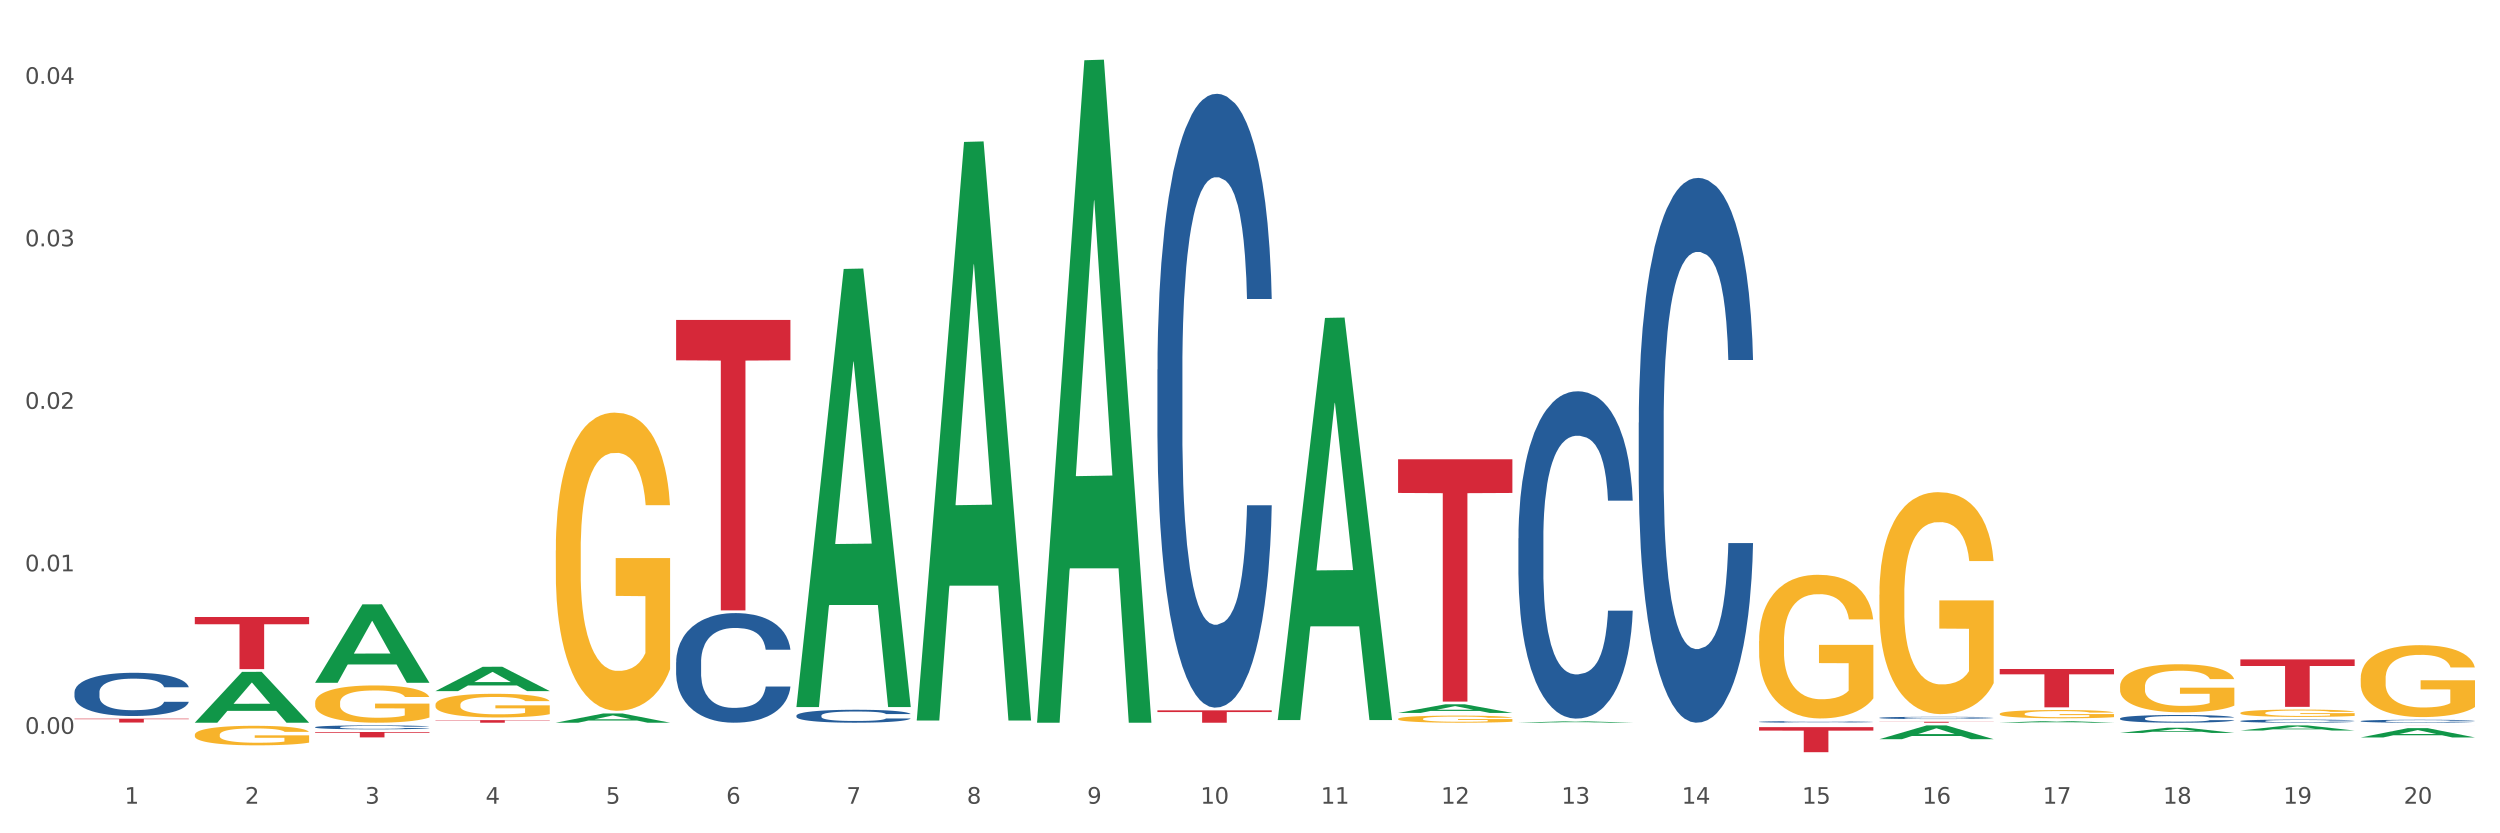 <?xml version="1.0" encoding="utf-8" standalone="no"?>
<!DOCTYPE svg PUBLIC "-//W3C//DTD SVG 1.1//EN"
  "http://www.w3.org/Graphics/SVG/1.1/DTD/svg11.dtd">
<svg xmlns:xlink="http://www.w3.org/1999/xlink" width="1080pt" height="360pt" viewBox="0 0 1080 360" xmlns="http://www.w3.org/2000/svg" version="1.1">
 <rect x="0" y="0" width="1080" height="360" fill="#333333" stroke="none"/>
 <defs>
  <style type="text/css">*{stroke-linejoin: round; stroke-linecap: butt}</style>
 </defs>
 <g id="figure_1">
  <g id="patch_1">
   <path d="M 0 360 
L 1080 360 
L 1080 0 
L 0 0 
z
" style="fill: #ffffff; stroke: #ffffff; stroke-linejoin: miter"/>
  </g>
  <g id="axes_1">
   <g id="matplotlib.axis_1">
    <g id="xtick_1">
     <g id="text_1">
      <!-- 1 -->
      <g style="fill: #4d4d4d" transform="translate(53.812 347.204) scale(0.096 -0.096)">
       <defs>
        <path id="DejaVuSans-31" d="M 794 531 
L 1825 531 
L 1825 4091 
L 703 3866 
L 703 4441 
L 1819 4666 
L 2450 4666 
L 2450 531 
L 3481 531 
L 3481 0 
L 794 0 
L 794 531 
z
" transform="scale(0.016)"/>
       </defs>
       <use xlink:href="#DejaVuSans-31"/>
      </g>
     </g>
    </g>
    <g id="xtick_2">
     <g id="text_2">
      <!-- 2 -->
      <g style="fill: #4d4d4d" transform="translate(105.793 347.204) scale(0.096 -0.096)">
       <defs>
        <path id="DejaVuSans-32" d="M 1228 531 
L 3431 531 
L 3431 0 
L 469 0 
L 469 531 
Q 828 903 1448 1529 
Q 2069 2156 2228 2338 
Q 2531 2678 2651 2914 
Q 2772 3150 2772 3378 
Q 2772 3750 2511 3984 
Q 2250 4219 1831 4219 
Q 1534 4219 1204 4116 
Q 875 4013 500 3803 
L 500 4441 
Q 881 4594 1212 4672 
Q 1544 4750 1819 4750 
Q 2544 4750 2975 4387 
Q 3406 4025 3406 3419 
Q 3406 3131 3298 2873 
Q 3191 2616 2906 2266 
Q 2828 2175 2409 1742 
Q 1991 1309 1228 531 
z
" transform="scale(0.016)"/>
       </defs>
       <use xlink:href="#DejaVuSans-32"/>
      </g>
     </g>
    </g>
    <g id="xtick_3">
     <g id="text_3">
      <!-- 3 -->
      <g style="fill: #4d4d4d" transform="translate(157.774 347.204) scale(0.096 -0.096)">
       <defs>
        <path id="DejaVuSans-33" d="M 2597 2516 
Q 3050 2419 3304 2112 
Q 3559 1806 3559 1356 
Q 3559 666 3084 287 
Q 2609 -91 1734 -91 
Q 1441 -91 1130 -33 
Q 819 25 488 141 
L 488 750 
Q 750 597 1062 519 
Q 1375 441 1716 441 
Q 2309 441 2620 675 
Q 2931 909 2931 1356 
Q 2931 1769 2642 2001 
Q 2353 2234 1838 2234 
L 1294 2234 
L 1294 2753 
L 1863 2753 
Q 2328 2753 2575 2939 
Q 2822 3125 2822 3475 
Q 2822 3834 2567 4026 
Q 2313 4219 1838 4219 
Q 1578 4219 1281 4162 
Q 984 4106 628 3988 
L 628 4550 
Q 988 4650 1302 4700 
Q 1616 4750 1894 4750 
Q 2613 4750 3031 4423 
Q 3450 4097 3450 3541 
Q 3450 3153 3228 2886 
Q 3006 2619 2597 2516 
z
" transform="scale(0.016)"/>
       </defs>
       <use xlink:href="#DejaVuSans-33"/>
      </g>
     </g>
    </g>
    <g id="xtick_4">
     <g id="text_4">
      <!-- 4 -->
      <g style="fill: #4d4d4d" transform="translate(209.756 347.204) scale(0.096 -0.096)">
       <defs>
        <path id="DejaVuSans-34" d="M 2419 4116 
L 825 1625 
L 2419 1625 
L 2419 4116 
z
M 2253 4666 
L 3047 4666 
L 3047 1625 
L 3713 1625 
L 3713 1100 
L 3047 1100 
L 3047 0 
L 2419 0 
L 2419 1100 
L 313 1100 
L 313 1709 
L 2253 4666 
z
" transform="scale(0.016)"/>
       </defs>
       <use xlink:href="#DejaVuSans-34"/>
      </g>
     </g>
    </g>
    <g id="xtick_5">
     <g id="text_5">
      <!-- 5 -->
      <g style="fill: #4d4d4d" transform="translate(261.737 347.204) scale(0.096 -0.096)">
       <defs>
        <path id="DejaVuSans-35" d="M 691 4666 
L 3169 4666 
L 3169 4134 
L 1269 4134 
L 1269 2991 
Q 1406 3038 1543 3061 
Q 1681 3084 1819 3084 
Q 2600 3084 3056 2656 
Q 3513 2228 3513 1497 
Q 3513 744 3044 326 
Q 2575 -91 1722 -91 
Q 1428 -91 1123 -41 
Q 819 9 494 109 
L 494 744 
Q 775 591 1075 516 
Q 1375 441 1709 441 
Q 2250 441 2565 725 
Q 2881 1009 2881 1497 
Q 2881 1984 2565 2268 
Q 2250 2553 1709 2553 
Q 1456 2553 1204 2497 
Q 953 2441 691 2322 
L 691 4666 
z
" transform="scale(0.016)"/>
       </defs>
       <use xlink:href="#DejaVuSans-35"/>
      </g>
     </g>
    </g>
    <g id="xtick_6">
     <g id="text_6">
      <!-- 6 -->
      <g style="fill: #4d4d4d" transform="translate(313.718 347.204) scale(0.096 -0.096)">
       <defs>
        <path id="DejaVuSans-36" d="M 2113 2584 
Q 1688 2584 1439 2293 
Q 1191 2003 1191 1497 
Q 1191 994 1439 701 
Q 1688 409 2113 409 
Q 2538 409 2786 701 
Q 3034 994 3034 1497 
Q 3034 2003 2786 2293 
Q 2538 2584 2113 2584 
z
M 3366 4563 
L 3366 3988 
Q 3128 4100 2886 4159 
Q 2644 4219 2406 4219 
Q 1781 4219 1451 3797 
Q 1122 3375 1075 2522 
Q 1259 2794 1537 2939 
Q 1816 3084 2150 3084 
Q 2853 3084 3261 2657 
Q 3669 2231 3669 1497 
Q 3669 778 3244 343 
Q 2819 -91 2113 -91 
Q 1303 -91 875 529 
Q 447 1150 447 2328 
Q 447 3434 972 4092 
Q 1497 4750 2381 4750 
Q 2619 4750 2861 4703 
Q 3103 4656 3366 4563 
z
" transform="scale(0.016)"/>
       </defs>
       <use xlink:href="#DejaVuSans-36"/>
      </g>
     </g>
    </g>
    <g id="xtick_7">
     <g id="text_7">
      <!-- 7 -->
      <g style="fill: #4d4d4d" transform="translate(365.699 347.204) scale(0.096 -0.096)">
       <defs>
        <path id="DejaVuSans-37" d="M 525 4666 
L 3525 4666 
L 3525 4397 
L 1831 0 
L 1172 0 
L 2766 4134 
L 525 4134 
L 525 4666 
z
" transform="scale(0.016)"/>
       </defs>
       <use xlink:href="#DejaVuSans-37"/>
      </g>
     </g>
    </g>
    <g id="xtick_8">
     <g id="text_8">
      <!-- 8 -->
      <g style="fill: #4d4d4d" transform="translate(417.68 347.204) scale(0.096 -0.096)">
       <defs>
        <path id="DejaVuSans-38" d="M 2034 2216 
Q 1584 2216 1326 1975 
Q 1069 1734 1069 1313 
Q 1069 891 1326 650 
Q 1584 409 2034 409 
Q 2484 409 2743 651 
Q 3003 894 3003 1313 
Q 3003 1734 2745 1975 
Q 2488 2216 2034 2216 
z
M 1403 2484 
Q 997 2584 770 2862 
Q 544 3141 544 3541 
Q 544 4100 942 4425 
Q 1341 4750 2034 4750 
Q 2731 4750 3128 4425 
Q 3525 4100 3525 3541 
Q 3525 3141 3298 2862 
Q 3072 2584 2669 2484 
Q 3125 2378 3379 2068 
Q 3634 1759 3634 1313 
Q 3634 634 3220 271 
Q 2806 -91 2034 -91 
Q 1263 -91 848 271 
Q 434 634 434 1313 
Q 434 1759 690 2068 
Q 947 2378 1403 2484 
z
M 1172 3481 
Q 1172 3119 1398 2916 
Q 1625 2713 2034 2713 
Q 2441 2713 2670 2916 
Q 2900 3119 2900 3481 
Q 2900 3844 2670 4047 
Q 2441 4250 2034 4250 
Q 1625 4250 1398 4047 
Q 1172 3844 1172 3481 
z
" transform="scale(0.016)"/>
       </defs>
       <use xlink:href="#DejaVuSans-38"/>
      </g>
     </g>
    </g>
    <g id="xtick_9">
     <g id="text_9">
      <!-- 9 -->
      <g style="fill: #4d4d4d" transform="translate(469.662 347.204) scale(0.096 -0.096)">
       <defs>
        <path id="DejaVuSans-39" d="M 703 97 
L 703 672 
Q 941 559 1184 500 
Q 1428 441 1663 441 
Q 2288 441 2617 861 
Q 2947 1281 2994 2138 
Q 2813 1869 2534 1725 
Q 2256 1581 1919 1581 
Q 1219 1581 811 2004 
Q 403 2428 403 3163 
Q 403 3881 828 4315 
Q 1253 4750 1959 4750 
Q 2769 4750 3195 4129 
Q 3622 3509 3622 2328 
Q 3622 1225 3098 567 
Q 2575 -91 1691 -91 
Q 1453 -91 1209 -44 
Q 966 3 703 97 
z
M 1959 2075 
Q 2384 2075 2632 2365 
Q 2881 2656 2881 3163 
Q 2881 3666 2632 3958 
Q 2384 4250 1959 4250 
Q 1534 4250 1286 3958 
Q 1038 3666 1038 3163 
Q 1038 2656 1286 2365 
Q 1534 2075 1959 2075 
z
" transform="scale(0.016)"/>
       </defs>
       <use xlink:href="#DejaVuSans-39"/>
      </g>
     </g>
    </g>
    <g id="xtick_10">
     <g id="text_10">
      <!-- 10 -->
      <g style="fill: #4d4d4d" transform="translate(518.589 347.204) scale(0.096 -0.096)">
       <defs>
        <path id="DejaVuSans-30" d="M 2034 4250 
Q 1547 4250 1301 3770 
Q 1056 3291 1056 2328 
Q 1056 1369 1301 889 
Q 1547 409 2034 409 
Q 2525 409 2770 889 
Q 3016 1369 3016 2328 
Q 3016 3291 2770 3770 
Q 2525 4250 2034 4250 
z
M 2034 4750 
Q 2819 4750 3233 4129 
Q 3647 3509 3647 2328 
Q 3647 1150 3233 529 
Q 2819 -91 2034 -91 
Q 1250 -91 836 529 
Q 422 1150 422 2328 
Q 422 3509 836 4129 
Q 1250 4750 2034 4750 
z
" transform="scale(0.016)"/>
       </defs>
       <use xlink:href="#DejaVuSans-31"/>
       <use xlink:href="#DejaVuSans-30" transform="translate(63.623 0)"/>
      </g>
     </g>
    </g>
    <g id="xtick_11">
     <g id="text_11">
      <!-- 11 -->
      <g style="fill: #4d4d4d" transform="translate(570.57 347.204) scale(0.096 -0.096)">
       <use xlink:href="#DejaVuSans-31"/>
       <use xlink:href="#DejaVuSans-31" transform="translate(63.623 0)"/>
      </g>
     </g>
    </g>
    <g id="xtick_12">
     <g id="text_12">
      <!-- 12 -->
      <g style="fill: #4d4d4d" transform="translate(622.551 347.204) scale(0.096 -0.096)">
       <use xlink:href="#DejaVuSans-31"/>
       <use xlink:href="#DejaVuSans-32" transform="translate(63.623 0)"/>
      </g>
     </g>
    </g>
    <g id="xtick_13">
     <g id="text_13">
      <!-- 13 -->
      <g style="fill: #4d4d4d" transform="translate(674.533 347.204) scale(0.096 -0.096)">
       <use xlink:href="#DejaVuSans-31"/>
       <use xlink:href="#DejaVuSans-33" transform="translate(63.623 0)"/>
      </g>
     </g>
    </g>
    <g id="xtick_14">
     <g id="text_14">
      <!-- 14 -->
      <g style="fill: #4d4d4d" transform="translate(726.514 347.204) scale(0.096 -0.096)">
       <use xlink:href="#DejaVuSans-31"/>
       <use xlink:href="#DejaVuSans-34" transform="translate(63.623 0)"/>
      </g>
     </g>
    </g>
    <g id="xtick_15">
     <g id="text_15">
      <!-- 15 -->
      <g style="fill: #4d4d4d" transform="translate(778.495 347.204) scale(0.096 -0.096)">
       <use xlink:href="#DejaVuSans-31"/>
       <use xlink:href="#DejaVuSans-35" transform="translate(63.623 0)"/>
      </g>
     </g>
    </g>
    <g id="xtick_16">
     <g id="text_16">
      <!-- 16 -->
      <g style="fill: #4d4d4d" transform="translate(830.476 347.204) scale(0.096 -0.096)">
       <use xlink:href="#DejaVuSans-31"/>
       <use xlink:href="#DejaVuSans-36" transform="translate(63.623 0)"/>
      </g>
     </g>
    </g>
    <g id="xtick_17">
     <g id="text_17">
      <!-- 17 -->
      <g style="fill: #4d4d4d" transform="translate(882.457 347.204) scale(0.096 -0.096)">
       <use xlink:href="#DejaVuSans-31"/>
       <use xlink:href="#DejaVuSans-37" transform="translate(63.623 0)"/>
      </g>
     </g>
    </g>
    <g id="xtick_18">
     <g id="text_18">
      <!-- 18 -->
      <g style="fill: #4d4d4d" transform="translate(934.439 347.204) scale(0.096 -0.096)">
       <use xlink:href="#DejaVuSans-31"/>
       <use xlink:href="#DejaVuSans-38" transform="translate(63.623 0)"/>
      </g>
     </g>
    </g>
    <g id="xtick_19">
     <g id="text_19">
      <!-- 19 -->
      <g style="fill: #4d4d4d" transform="translate(986.42 347.204) scale(0.096 -0.096)">
       <use xlink:href="#DejaVuSans-31"/>
       <use xlink:href="#DejaVuSans-39" transform="translate(63.623 0)"/>
      </g>
     </g>
    </g>
    <g id="xtick_20">
     <g id="text_20">
      <!-- 20 -->
      <g style="fill: #4d4d4d" transform="translate(1038.401 347.204) scale(0.096 -0.096)">
       <use xlink:href="#DejaVuSans-32"/>
       <use xlink:href="#DejaVuSans-30" transform="translate(63.623 0)"/>
      </g>
     </g>
    </g>
    <g id="xtick_21"/>
    <g id="xtick_22"/>
    <g id="xtick_23"/>
    <g id="xtick_24"/>
    <g id="xtick_25"/>
    <g id="xtick_26"/>
    <g id="xtick_27"/>
    <g id="xtick_28"/>
    <g id="xtick_29"/>
    <g id="xtick_30"/>
    <g id="xtick_31"/>
    <g id="xtick_32"/>
    <g id="xtick_33"/>
    <g id="xtick_34"/>
    <g id="xtick_35"/>
    <g id="xtick_36"/>
    <g id="xtick_37"/>
    <g id="xtick_38"/>
    <g id="xtick_39"/>
   </g>
   <g id="matplotlib.axis_2">
    <g id="ytick_1">
     <g id="text_21">
      <!-- 0.00 -->
      <g style="fill: #4d4d4d" transform="translate(10.8 317.008) scale(0.096 -0.096)">
       <defs>
        <path id="DejaVuSans-2e" d="M 684 794 
L 1344 794 
L 1344 0 
L 684 0 
L 684 794 
z
" transform="scale(0.016)"/>
       </defs>
       <use xlink:href="#DejaVuSans-30"/>
       <use xlink:href="#DejaVuSans-2e" transform="translate(63.623 0)"/>
       <use xlink:href="#DejaVuSans-30" transform="translate(95.41 0)"/>
       <use xlink:href="#DejaVuSans-30" transform="translate(159.033 0)"/>
      </g>
     </g>
    </g>
    <g id="ytick_2">
     <g id="text_22">
      <!-- 0.01 -->
      <g style="fill: #4d4d4d" transform="translate(10.8 246.811) scale(0.096 -0.096)">
       <use xlink:href="#DejaVuSans-30"/>
       <use xlink:href="#DejaVuSans-2e" transform="translate(63.623 0)"/>
       <use xlink:href="#DejaVuSans-30" transform="translate(95.41 0)"/>
       <use xlink:href="#DejaVuSans-31" transform="translate(159.033 0)"/>
      </g>
     </g>
    </g>
    <g id="ytick_3">
     <g id="text_23">
      <!-- 0.02 -->
      <g style="fill: #4d4d4d" transform="translate(10.8 176.613) scale(0.096 -0.096)">
       <use xlink:href="#DejaVuSans-30"/>
       <use xlink:href="#DejaVuSans-2e" transform="translate(63.623 0)"/>
       <use xlink:href="#DejaVuSans-30" transform="translate(95.41 0)"/>
       <use xlink:href="#DejaVuSans-32" transform="translate(159.033 0)"/>
      </g>
     </g>
    </g>
    <g id="ytick_4">
     <g id="text_24">
      <!-- 0.03 -->
      <g style="fill: #4d4d4d" transform="translate(10.8 106.416) scale(0.096 -0.096)">
       <use xlink:href="#DejaVuSans-30"/>
       <use xlink:href="#DejaVuSans-2e" transform="translate(63.623 0)"/>
       <use xlink:href="#DejaVuSans-30" transform="translate(95.41 0)"/>
       <use xlink:href="#DejaVuSans-33" transform="translate(159.033 0)"/>
      </g>
     </g>
    </g>
    <g id="ytick_5">
     <g id="text_25">
      <!-- 0.04 -->
      <g style="fill: #4d4d4d" transform="translate(10.8 36.219) scale(0.096 -0.096)">
       <use xlink:href="#DejaVuSans-30"/>
       <use xlink:href="#DejaVuSans-2e" transform="translate(63.623 0)"/>
       <use xlink:href="#DejaVuSans-30" transform="translate(95.41 0)"/>
       <use xlink:href="#DejaVuSans-34" transform="translate(159.033 0)"/>
      </g>
     </g>
    </g>
    <g id="ytick_6"/>
    <g id="ytick_7"/>
    <g id="ytick_8"/>
    <g id="ytick_9"/>
   </g>
   <g id="PolyCollection_1">
    <path d="M 84.156 312.169 
L 84.207 312.148 
L 104.571 290.247 
L 113.022 290.227 
L 133.538 312.21 
L 123.764 312.21 
L 119.335 307.091 
L 98.309 307.091 
L 98.156 307.174 
L 93.88 312.21 
L 84.156 312.21 
L 84.156 312.169 
L 100.956 304.036 
L 116.687 304.016 
L 108.898 294.913 
L 108.796 294.871 
L 108.695 294.933 
L 100.905 304.016 
L 100.956 304.036 
L 84.156 312.169 
z
" clip-path="url(#pe9d596b06a)" style="fill: #109648"/>
    <path d="M 967.837 284.85 
L 1017.219 284.85 
L 1017.219 287.702 
L 997.794 287.722 
L 997.794 305.376 
L 987.145 305.376 
L 987.145 287.722 
L 967.837 287.702 
L 967.837 284.869 
L 967.837 284.85 
z
" clip-path="url(#pe9d596b06a)" style="fill: #d62839"/>
    <path d="M 863.874 289.006 
L 913.256 289.006 
L 913.256 291.309 
L 893.831 291.324 
L 893.831 305.573 
L 883.182 305.573 
L 883.182 291.324 
L 863.874 291.309 
L 863.874 289.022 
L 863.874 289.006 
z
" clip-path="url(#pe9d596b06a)" style="fill: #d62839"/>
    <path d="M 811.893 311.789 
L 861.275 311.789 
L 861.275 311.848 
L 841.85 311.848 
L 841.85 312.21 
L 831.201 312.21 
L 831.201 311.848 
L 811.893 311.848 
L 811.893 311.79 
L 811.893 311.789 
z
" clip-path="url(#pe9d596b06a)" style="fill: #d62839"/>
    <path d="M 759.912 314.123 
L 809.294 314.123 
L 809.294 315.628 
L 789.869 315.638 
L 789.869 324.95 
L 779.22 324.95 
L 779.22 315.638 
L 759.912 315.628 
L 759.912 314.133 
L 759.912 314.123 
z
" clip-path="url(#pe9d596b06a)" style="fill: #d62839"/>
    <path d="M 603.968 198.405 
L 653.35 198.405 
L 653.35 212.954 
L 633.925 213.052 
L 633.925 303.099 
L 623.276 303.099 
L 623.276 213.052 
L 603.968 212.954 
L 603.968 198.503 
L 603.968 198.405 
z
" clip-path="url(#pe9d596b06a)" style="fill: #d62839"/>
    <path d="M 500.006 306.865 
L 549.388 306.865 
L 549.388 307.608 
L 529.963 307.613 
L 529.963 312.21 
L 519.314 312.21 
L 519.314 307.613 
L 500.006 307.608 
L 500.006 306.87 
L 500.006 306.865 
z
" clip-path="url(#pe9d596b06a)" style="fill: #d62839"/>
    <path d="M 292.081 138.214 
L 341.463 138.214 
L 341.463 155.652 
L 322.038 155.77 
L 322.038 263.699 
L 311.389 263.699 
L 311.389 155.77 
L 292.081 155.652 
L 292.081 138.332 
L 292.081 138.214 
z
" clip-path="url(#pe9d596b06a)" style="fill: #d62839"/>
    <path d="M 188.119 311.098 
L 237.501 311.098 
L 237.501 311.252 
L 218.076 311.253 
L 218.076 312.21 
L 207.427 312.21 
L 207.427 311.253 
L 188.119 311.252 
L 188.119 311.099 
L 188.119 311.098 
z
" clip-path="url(#pe9d596b06a)" style="fill: #d62839"/>
    <path d="M 136.137 316.226 
L 185.52 316.226 
L 185.52 316.549 
L 166.094 316.552 
L 166.094 318.556 
L 155.446 318.556 
L 155.446 316.552 
L 136.137 316.549 
L 136.137 316.228 
L 136.137 316.226 
z
" clip-path="url(#pe9d596b06a)" style="fill: #d62839"/>
    <path d="M 84.156 266.536 
L 133.538 266.536 
L 133.538 269.668 
L 114.113 269.689 
L 114.113 289.076 
L 103.464 289.076 
L 103.464 269.689 
L 84.156 269.668 
L 84.156 266.557 
L 84.156 266.536 
z
" clip-path="url(#pe9d596b06a)" style="fill: #d62839"/>
    <path d="M 32.175 310.473 
L 81.557 310.473 
L 81.557 310.705 
L 62.132 310.706 
L 62.132 312.143 
L 51.483 312.143 
L 51.483 310.706 
L 32.175 310.705 
L 32.175 310.474 
L 32.175 310.473 
z
" clip-path="url(#pe9d596b06a)" style="fill: #d62839"/>
    <path d="M 32.175 299.035 
L 32.233 299.018 
L 32.233 298.541 
L 32.408 297.892 
L 33.051 296.698 
L 33.868 295.794 
L 35.269 294.736 
L 36.028 294.293 
L 37.02 293.798 
L 39.063 292.996 
L 41.398 292.314 
L 43.032 291.939 
L 44.258 291.7 
L 47.001 291.273 
L 48.577 291.086 
L 50.212 290.932 
L 51.613 290.83 
L 53.948 290.71 
L 55.815 290.659 
L 57.975 290.642 
L 59.785 290.659 
L 62.178 290.728 
L 65.68 290.932 
L 67.023 291.052 
L 68.832 291.256 
L 70.7 291.529 
L 72.218 291.802 
L 73.969 292.195 
L 75.778 292.706 
L 77.53 293.355 
L 78.755 293.952 
L 79.748 294.583 
L 80.623 295.351 
L 81.265 296.187 
L 81.557 296.886 
L 70.875 296.886 
L 70.583 296.255 
L 70 295.572 
L 69.416 295.112 
L 68.774 294.736 
L 67.782 294.31 
L 66.906 294.037 
L 65.447 293.713 
L 64.104 293.508 
L 62.995 293.389 
L 61.653 293.286 
L 58.792 293.184 
L 56.749 293.184 
L 55.465 293.218 
L 53.889 293.303 
L 52.547 293.423 
L 50.971 293.628 
L 49.745 293.849 
L 48.519 294.139 
L 47.819 294.344 
L 46.768 294.719 
L 46.067 295.026 
L 45.133 295.555 
L 44.608 295.931 
L 43.674 296.903 
L 43.266 297.619 
L 43.09 298.114 
L 42.974 298.66 
L 42.974 301.321 
L 43.324 302.515 
L 43.616 303.027 
L 44.083 303.607 
L 44.958 304.358 
L 46.242 305.091 
L 47.585 305.62 
L 48.694 305.944 
L 49.745 306.183 
L 50.795 306.371 
L 52.08 306.541 
L 53.13 306.644 
L 54.706 306.746 
L 56.574 306.797 
L 58.033 306.797 
L 61.01 306.712 
L 62.353 306.627 
L 63.637 306.507 
L 65.038 306.32 
L 66.147 306.115 
L 66.789 305.961 
L 67.84 305.637 
L 68.657 305.296 
L 69.358 304.904 
L 69.825 304.563 
L 70.35 304.051 
L 70.758 303.471 
L 70.875 303.164 
L 81.557 303.164 
L 81.324 303.778 
L 80.915 304.375 
L 80.098 305.177 
L 79.456 305.637 
L 78.463 306.2 
L 77.413 306.678 
L 75.953 307.207 
L 74.611 307.599 
L 73.21 307.94 
L 71.692 308.247 
L 68.949 308.674 
L 67.957 308.793 
L 65.855 308.998 
L 64.221 309.117 
L 61.828 309.237 
L 59.376 309.305 
L 56.808 309.322 
L 54.531 309.288 
L 52.021 309.186 
L 50.445 309.083 
L 48.694 308.93 
L 46.651 308.691 
L 44.725 308.401 
L 42.915 308.06 
L 41.223 307.667 
L 39.647 307.224 
L 37.604 306.49 
L 36.086 305.774 
L 34.977 305.108 
L 34.218 304.546 
L 33.459 303.829 
L 33.051 303.334 
L 32.408 302.14 
L 32.175 301.031 
L 32.175 299.035 
z
" clip-path="url(#pe9d596b06a)" style="fill: #255c99"/>
    <path d="M 1019.818 311.509 
L 1019.876 311.508 
L 1019.876 311.475 
L 1020.051 311.431 
L 1020.693 311.35 
L 1021.511 311.288 
L 1022.912 311.216 
L 1023.67 311.186 
L 1024.663 311.152 
L 1026.706 311.097 
L 1029.041 311.051 
L 1030.675 311.025 
L 1031.901 311.009 
L 1034.644 310.98 
L 1036.22 310.967 
L 1037.855 310.956 
L 1039.256 310.949 
L 1041.59 310.941 
L 1043.458 310.938 
L 1045.618 310.937 
L 1047.427 310.938 
L 1049.821 310.942 
L 1053.323 310.956 
L 1054.666 310.965 
L 1056.475 310.979 
L 1058.343 310.997 
L 1059.861 311.016 
L 1061.612 311.042 
L 1063.421 311.077 
L 1065.172 311.122 
L 1066.398 311.162 
L 1067.39 311.205 
L 1068.266 311.258 
L 1068.908 311.315 
L 1069.2 311.362 
L 1058.518 311.362 
L 1058.226 311.319 
L 1057.642 311.273 
L 1057.059 311.241 
L 1056.417 311.216 
L 1055.424 311.187 
L 1054.549 311.168 
L 1053.09 311.146 
L 1051.747 311.132 
L 1050.638 311.124 
L 1049.295 311.117 
L 1046.435 311.11 
L 1044.392 311.11 
L 1043.108 311.112 
L 1041.532 311.118 
L 1040.189 311.126 
L 1038.613 311.14 
L 1037.388 311.155 
L 1036.162 311.175 
L 1035.461 311.189 
L 1034.411 311.215 
L 1033.71 311.236 
L 1032.776 311.272 
L 1032.251 311.297 
L 1031.317 311.364 
L 1030.908 311.412 
L 1030.733 311.446 
L 1030.617 311.483 
L 1030.617 311.665 
L 1030.967 311.746 
L 1031.259 311.781 
L 1031.726 311.821 
L 1032.601 311.872 
L 1033.885 311.922 
L 1035.228 311.958 
L 1036.337 311.98 
L 1037.388 311.996 
L 1038.438 312.009 
L 1039.722 312.021 
L 1040.773 312.028 
L 1042.349 312.035 
L 1044.217 312.038 
L 1045.676 312.038 
L 1048.653 312.032 
L 1049.996 312.026 
L 1051.28 312.018 
L 1052.681 312.006 
L 1053.79 311.992 
L 1054.432 311.981 
L 1055.483 311.959 
L 1056.3 311.936 
L 1057 311.909 
L 1057.467 311.886 
L 1057.993 311.851 
L 1058.401 311.811 
L 1058.518 311.79 
L 1069.2 311.79 
L 1068.967 311.832 
L 1068.558 311.873 
L 1067.741 311.928 
L 1067.099 311.959 
L 1066.106 311.997 
L 1065.056 312.03 
L 1063.596 312.066 
L 1062.254 312.093 
L 1060.853 312.116 
L 1059.335 312.137 
L 1056.592 312.166 
L 1055.599 312.174 
L 1053.498 312.188 
L 1051.864 312.196 
L 1049.47 312.204 
L 1047.019 312.209 
L 1044.451 312.21 
L 1042.174 312.208 
L 1039.664 312.201 
L 1038.088 312.194 
L 1036.337 312.184 
L 1034.294 312.167 
L 1032.368 312.147 
L 1030.558 312.124 
L 1028.865 312.097 
L 1027.289 312.067 
L 1025.246 312.017 
L 1023.729 311.968 
L 1022.62 311.923 
L 1021.861 311.885 
L 1021.102 311.836 
L 1020.693 311.802 
L 1020.051 311.721 
L 1019.818 311.645 
L 1019.818 311.509 
z
" clip-path="url(#pe9d596b06a)" style="fill: #255c99"/>
    <path d="M 967.837 311.468 
L 967.895 311.467 
L 967.895 311.432 
L 968.07 311.386 
L 968.712 311.299 
L 969.529 311.234 
L 970.93 311.158 
L 971.689 311.126 
L 972.681 311.09 
L 974.724 311.032 
L 977.059 310.983 
L 978.694 310.956 
L 979.92 310.939 
L 982.663 310.908 
L 984.239 310.894 
L 985.873 310.883 
L 987.274 310.876 
L 989.609 310.867 
L 991.477 310.864 
L 993.637 310.862 
L 995.446 310.864 
L 997.84 310.869 
L 1001.342 310.883 
L 1002.684 310.892 
L 1004.494 310.907 
L 1006.362 310.926 
L 1007.879 310.946 
L 1009.631 310.974 
L 1011.44 311.011 
L 1013.191 311.058 
L 1014.417 311.101 
L 1015.409 311.147 
L 1016.285 311.202 
L 1016.927 311.262 
L 1017.219 311.313 
L 1006.537 311.313 
L 1006.245 311.267 
L 1005.661 311.218 
L 1005.078 311.185 
L 1004.435 311.158 
L 1003.443 311.127 
L 1002.568 311.107 
L 1001.108 311.084 
L 999.766 311.069 
L 998.657 311.061 
L 997.314 311.053 
L 994.454 311.046 
L 992.411 311.046 
L 991.127 311.048 
L 989.551 311.054 
L 988.208 311.063 
L 986.632 311.078 
L 985.406 311.094 
L 984.181 311.115 
L 983.48 311.129 
L 982.429 311.157 
L 981.729 311.179 
L 980.795 311.217 
L 980.27 311.244 
L 979.336 311.314 
L 978.927 311.366 
L 978.752 311.402 
L 978.635 311.441 
L 978.635 311.633 
L 978.986 311.719 
L 979.277 311.756 
L 979.744 311.798 
L 980.62 311.852 
L 981.904 311.905 
L 983.247 311.943 
L 984.356 311.967 
L 985.406 311.984 
L 986.457 311.997 
L 987.741 312.01 
L 988.792 312.017 
L 990.368 312.024 
L 992.236 312.028 
L 993.695 312.028 
L 996.672 312.022 
L 998.015 312.016 
L 999.299 312.007 
L 1000.7 311.994 
L 1001.809 311.979 
L 1002.451 311.968 
L 1003.502 311.944 
L 1004.319 311.92 
L 1005.019 311.891 
L 1005.486 311.867 
L 1006.012 311.83 
L 1006.42 311.788 
L 1006.537 311.766 
L 1017.219 311.766 
L 1016.985 311.81 
L 1016.577 311.853 
L 1015.76 311.911 
L 1015.117 311.944 
L 1014.125 311.985 
L 1013.074 312.019 
L 1011.615 312.058 
L 1010.273 312.086 
L 1008.872 312.111 
L 1007.354 312.133 
L 1004.611 312.163 
L 1003.618 312.172 
L 1001.517 312.187 
L 999.883 312.196 
L 997.489 312.204 
L 995.038 312.209 
L 992.469 312.21 
L 990.193 312.208 
L 987.683 312.2 
L 986.107 312.193 
L 984.356 312.182 
L 982.313 312.165 
L 980.386 312.144 
L 978.577 312.119 
L 976.884 312.091 
L 975.308 312.059 
L 973.265 312.006 
L 971.748 311.954 
L 970.638 311.906 
L 969.88 311.866 
L 969.121 311.814 
L 968.712 311.778 
L 968.07 311.692 
L 967.837 311.612 
L 967.837 311.468 
z
" clip-path="url(#pe9d596b06a)" style="fill: #255c99"/>
    <path d="M 915.855 310.372 
L 915.914 310.369 
L 915.914 310.284 
L 916.089 310.168 
L 916.731 309.955 
L 917.548 309.793 
L 918.949 309.604 
L 919.708 309.525 
L 920.7 309.437 
L 922.743 309.294 
L 925.078 309.172 
L 926.713 309.105 
L 927.938 309.062 
L 930.682 308.986 
L 932.258 308.952 
L 933.892 308.925 
L 935.293 308.906 
L 937.628 308.885 
L 939.496 308.876 
L 941.656 308.873 
L 943.465 308.876 
L 945.858 308.888 
L 949.361 308.925 
L 950.703 308.946 
L 952.513 308.983 
L 954.381 309.031 
L 955.898 309.08 
L 957.649 309.15 
L 959.459 309.242 
L 961.21 309.358 
L 962.436 309.464 
L 963.428 309.577 
L 964.304 309.714 
L 964.946 309.863 
L 965.238 309.988 
L 954.556 309.988 
L 954.264 309.876 
L 953.68 309.754 
L 953.096 309.671 
L 952.454 309.604 
L 951.462 309.528 
L 950.586 309.479 
L 949.127 309.422 
L 947.785 309.385 
L 946.676 309.364 
L 945.333 309.345 
L 942.473 309.327 
L 940.43 309.327 
L 939.146 309.333 
L 937.57 309.348 
L 936.227 309.37 
L 934.651 309.406 
L 933.425 309.446 
L 932.199 309.498 
L 931.499 309.534 
L 930.448 309.601 
L 929.748 309.656 
L 928.814 309.751 
L 928.289 309.818 
L 927.355 309.991 
L 926.946 310.119 
L 926.771 310.208 
L 926.654 310.305 
L 926.654 310.781 
L 927.004 310.994 
L 927.296 311.086 
L 927.763 311.189 
L 928.639 311.323 
L 929.923 311.454 
L 931.265 311.549 
L 932.375 311.607 
L 933.425 311.649 
L 934.476 311.683 
L 935.76 311.713 
L 936.811 311.732 
L 938.387 311.75 
L 940.255 311.759 
L 941.714 311.759 
L 944.691 311.744 
L 946.033 311.729 
L 947.318 311.707 
L 948.719 311.674 
L 949.828 311.637 
L 950.47 311.61 
L 951.52 311.552 
L 952.338 311.491 
L 953.038 311.421 
L 953.505 311.36 
L 954.03 311.269 
L 954.439 311.165 
L 954.556 311.11 
L 965.238 311.11 
L 965.004 311.22 
L 964.596 311.326 
L 963.778 311.47 
L 963.136 311.552 
L 962.144 311.653 
L 961.093 311.738 
L 959.634 311.832 
L 958.291 311.902 
L 956.89 311.963 
L 955.373 312.018 
L 952.629 312.094 
L 951.637 312.116 
L 949.536 312.152 
L 947.901 312.174 
L 945.508 312.195 
L 943.056 312.207 
L 940.488 312.21 
L 938.212 312.204 
L 935.702 312.186 
L 934.126 312.168 
L 932.375 312.14 
L 930.332 312.098 
L 928.405 312.046 
L 926.596 311.985 
L 924.903 311.915 
L 923.327 311.835 
L 921.284 311.704 
L 919.766 311.576 
L 918.657 311.457 
L 917.898 311.357 
L 917.14 311.229 
L 916.731 311.141 
L 916.089 310.927 
L 915.855 310.729 
L 915.855 310.372 
z
" clip-path="url(#pe9d596b06a)" style="fill: #255c99"/>
    <path d="M 811.893 310.098 
L 811.951 310.097 
L 811.951 310.072 
L 812.127 310.038 
L 812.769 309.975 
L 813.586 309.927 
L 814.987 309.872 
L 815.746 309.848 
L 816.738 309.822 
L 818.781 309.78 
L 821.116 309.744 
L 822.75 309.725 
L 823.976 309.712 
L 826.719 309.69 
L 828.295 309.68 
L 829.93 309.672 
L 831.331 309.666 
L 833.666 309.66 
L 835.533 309.657 
L 837.693 309.657 
L 839.503 309.657 
L 841.896 309.661 
L 845.398 309.672 
L 846.741 309.678 
L 848.55 309.689 
L 850.418 309.703 
L 851.936 309.718 
L 853.687 309.738 
L 855.496 309.765 
L 857.248 309.799 
L 858.473 309.831 
L 859.466 309.864 
L 860.341 309.904 
L 860.983 309.948 
L 861.275 309.985 
L 850.593 309.985 
L 850.301 309.952 
L 849.718 309.916 
L 849.134 309.892 
L 848.492 309.872 
L 847.5 309.849 
L 846.624 309.835 
L 845.165 309.818 
L 843.822 309.807 
L 842.713 309.801 
L 841.371 309.796 
L 838.51 309.79 
L 836.467 309.79 
L 835.183 309.792 
L 833.607 309.796 
L 832.265 309.803 
L 830.689 309.813 
L 829.463 309.825 
L 828.237 309.84 
L 827.537 309.851 
L 826.486 309.871 
L 825.785 309.887 
L 824.851 309.915 
L 824.326 309.935 
L 823.392 309.986 
L 822.984 310.023 
L 822.808 310.049 
L 822.692 310.078 
L 822.692 310.218 
L 823.042 310.281 
L 823.334 310.308 
L 823.801 310.338 
L 824.676 310.378 
L 825.961 310.416 
L 827.303 310.444 
L 828.412 310.461 
L 829.463 310.474 
L 830.513 310.484 
L 831.798 310.492 
L 832.848 310.498 
L 834.424 310.503 
L 836.292 310.506 
L 837.752 310.506 
L 840.728 310.501 
L 842.071 310.497 
L 843.355 310.491 
L 844.756 310.481 
L 845.865 310.47 
L 846.507 310.462 
L 847.558 310.445 
L 848.375 310.427 
L 849.076 310.406 
L 849.543 310.388 
L 850.068 310.362 
L 850.476 310.331 
L 850.593 310.315 
L 861.275 310.315 
L 861.042 310.347 
L 860.633 310.379 
L 859.816 310.421 
L 859.174 310.445 
L 858.182 310.475 
L 857.131 310.5 
L 855.672 310.527 
L 854.329 310.548 
L 852.928 310.566 
L 851.41 310.582 
L 848.667 310.605 
L 847.675 310.611 
L 845.573 310.622 
L 843.939 310.628 
L 841.546 310.634 
L 839.094 310.638 
L 836.526 310.639 
L 834.249 310.637 
L 831.739 310.632 
L 830.163 310.626 
L 828.412 310.618 
L 826.369 310.606 
L 824.443 310.59 
L 822.633 310.572 
L 820.941 310.552 
L 819.365 310.528 
L 817.322 310.49 
L 815.804 310.452 
L 814.695 310.417 
L 813.936 310.388 
L 813.177 310.35 
L 812.769 310.324 
L 812.127 310.261 
L 811.893 310.203 
L 811.893 310.098 
z
" clip-path="url(#pe9d596b06a)" style="fill: #255c99"/>
    <path d="M 759.912 311.834 
L 759.97 311.833 
L 759.97 311.816 
L 760.145 311.792 
L 760.787 311.748 
L 761.605 311.715 
L 763.006 311.676 
L 763.764 311.66 
L 764.757 311.642 
L 766.8 311.613 
L 769.135 311.588 
L 770.769 311.574 
L 771.995 311.565 
L 774.738 311.55 
L 776.314 311.543 
L 777.949 311.537 
L 779.349 311.534 
L 781.684 311.529 
L 783.552 311.527 
L 785.712 311.527 
L 787.521 311.527 
L 789.915 311.53 
L 793.417 311.537 
L 794.76 311.542 
L 796.569 311.549 
L 798.437 311.559 
L 799.955 311.569 
L 801.706 311.583 
L 803.515 311.602 
L 805.266 311.626 
L 806.492 311.648 
L 807.484 311.671 
L 808.36 311.699 
L 809.002 311.73 
L 809.294 311.755 
L 798.612 311.755 
L 798.32 311.732 
L 797.736 311.707 
L 797.153 311.69 
L 796.511 311.676 
L 795.518 311.661 
L 794.643 311.651 
L 793.183 311.639 
L 791.841 311.632 
L 790.732 311.627 
L 789.389 311.623 
L 786.529 311.62 
L 784.486 311.62 
L 783.202 311.621 
L 781.626 311.624 
L 780.283 311.628 
L 778.707 311.636 
L 777.482 311.644 
L 776.256 311.655 
L 775.555 311.662 
L 774.505 311.676 
L 773.804 311.687 
L 772.87 311.706 
L 772.345 311.72 
L 771.411 311.756 
L 771.002 311.782 
L 770.827 311.8 
L 770.711 311.82 
L 770.711 311.917 
L 771.061 311.961 
L 771.353 311.98 
L 771.82 312.001 
L 772.695 312.029 
L 773.979 312.055 
L 775.322 312.075 
L 776.431 312.087 
L 777.482 312.095 
L 778.532 312.102 
L 779.816 312.109 
L 780.867 312.112 
L 782.443 312.116 
L 784.311 312.118 
L 785.77 312.118 
L 788.747 312.115 
L 790.09 312.112 
L 791.374 312.107 
L 792.775 312.1 
L 793.884 312.093 
L 794.526 312.087 
L 795.577 312.075 
L 796.394 312.063 
L 797.094 312.049 
L 797.561 312.036 
L 798.087 312.017 
L 798.495 311.996 
L 798.612 311.985 
L 809.294 311.985 
L 809.061 312.007 
L 808.652 312.029 
L 807.835 312.059 
L 807.193 312.075 
L 806.2 312.096 
L 805.15 312.114 
L 803.69 312.133 
L 802.348 312.147 
L 800.947 312.16 
L 799.429 312.171 
L 796.686 312.187 
L 795.693 312.191 
L 793.592 312.198 
L 791.958 312.203 
L 789.564 312.207 
L 787.113 312.21 
L 784.545 312.21 
L 782.268 312.209 
L 779.758 312.205 
L 778.182 312.202 
L 776.431 312.196 
L 774.388 312.187 
L 772.462 312.177 
L 770.652 312.164 
L 768.959 312.15 
L 767.383 312.133 
L 765.34 312.107 
L 763.823 312.08 
L 762.714 312.056 
L 761.955 312.035 
L 761.196 312.009 
L 760.787 311.991 
L 760.145 311.947 
L 759.912 311.907 
L 759.912 311.834 
z
" clip-path="url(#pe9d596b06a)" style="fill: #255c99"/>
    <path d="M 707.931 182.602 
L 707.989 182.387 
L 707.989 176.369 
L 708.164 168.201 
L 708.806 153.156 
L 709.623 141.764 
L 711.024 128.438 
L 711.783 122.849 
L 712.775 116.616 
L 714.818 106.514 
L 717.153 97.916 
L 718.788 93.188 
L 720.014 90.179 
L 722.757 84.805 
L 724.333 82.441 
L 725.967 80.506 
L 727.368 79.217 
L 729.703 77.712 
L 731.571 77.067 
L 733.731 76.852 
L 735.54 77.067 
L 737.934 77.927 
L 741.436 80.506 
L 742.778 82.011 
L 744.588 84.59 
L 746.456 88.029 
L 747.973 91.468 
L 749.725 96.412 
L 751.534 102.86 
L 753.285 111.028 
L 754.511 118.551 
L 755.503 126.503 
L 756.379 136.176 
L 757.021 146.707 
L 757.313 155.52 
L 746.631 155.52 
L 746.339 147.567 
L 745.755 138.97 
L 745.172 133.166 
L 744.529 128.438 
L 743.537 123.064 
L 742.662 119.625 
L 741.202 115.541 
L 739.86 112.962 
L 738.751 111.458 
L 737.408 110.168 
L 734.548 108.878 
L 732.505 108.878 
L 731.221 109.308 
L 729.645 110.383 
L 728.302 111.887 
L 726.726 114.467 
L 725.5 117.261 
L 724.275 120.915 
L 723.574 123.494 
L 722.523 128.223 
L 721.823 132.092 
L 720.889 138.755 
L 720.364 143.483 
L 719.43 155.735 
L 719.021 164.762 
L 718.846 170.996 
L 718.729 177.874 
L 718.729 211.404 
L 719.08 226.45 
L 719.371 232.898 
L 719.838 240.206 
L 720.714 249.663 
L 721.998 258.905 
L 723.341 265.569 
L 724.45 269.652 
L 725.5 272.662 
L 726.551 275.026 
L 727.835 277.175 
L 728.886 278.465 
L 730.462 279.755 
L 732.33 280.399 
L 733.789 280.399 
L 736.766 279.325 
L 738.109 278.25 
L 739.393 276.745 
L 740.794 274.381 
L 741.903 271.802 
L 742.545 269.867 
L 743.596 265.784 
L 744.413 261.485 
L 745.113 256.541 
L 745.58 252.242 
L 746.105 245.794 
L 746.514 238.486 
L 746.631 234.617 
L 757.313 234.617 
L 757.079 242.355 
L 756.671 249.878 
L 755.853 259.98 
L 755.211 265.784 
L 754.219 272.877 
L 753.168 278.895 
L 751.709 285.558 
L 750.367 290.501 
L 748.966 294.8 
L 747.448 298.669 
L 744.705 304.043 
L 743.712 305.547 
L 741.611 308.126 
L 739.976 309.631 
L 737.583 311.136 
L 735.132 311.995 
L 732.563 312.21 
L 730.287 311.78 
L 727.777 310.491 
L 726.201 309.201 
L 724.45 307.267 
L 722.407 304.258 
L 720.48 300.604 
L 718.671 296.305 
L 716.978 291.361 
L 715.402 285.773 
L 713.359 276.53 
L 711.842 267.503 
L 710.732 259.12 
L 709.974 252.027 
L 709.215 243 
L 708.806 236.767 
L 708.164 221.721 
L 707.931 207.75 
L 707.931 182.602 
z
" clip-path="url(#pe9d596b06a)" style="fill: #255c99"/>
    <path d="M 655.949 232.569 
L 656.008 232.439 
L 656.008 228.823 
L 656.183 223.916 
L 656.825 214.876 
L 657.642 208.032 
L 659.043 200.025 
L 659.802 196.667 
L 660.794 192.922 
L 662.837 186.852 
L 665.172 181.687 
L 666.807 178.845 
L 668.032 177.037 
L 670.776 173.809 
L 672.352 172.388 
L 673.986 171.226 
L 675.387 170.451 
L 677.722 169.547 
L 679.59 169.16 
L 681.75 169.031 
L 683.559 169.16 
L 685.952 169.676 
L 689.455 171.226 
L 690.797 172.13 
L 692.607 173.68 
L 694.475 175.746 
L 695.992 177.812 
L 697.743 180.783 
L 699.553 184.657 
L 701.304 189.564 
L 702.53 194.084 
L 703.522 198.862 
L 704.398 204.674 
L 705.04 211.002 
L 705.332 216.297 
L 694.65 216.297 
L 694.358 211.518 
L 693.774 206.353 
L 693.19 202.866 
L 692.548 200.025 
L 691.556 196.796 
L 690.68 194.73 
L 689.221 192.276 
L 687.879 190.726 
L 686.769 189.822 
L 685.427 189.048 
L 682.567 188.273 
L 680.524 188.273 
L 679.24 188.531 
L 677.664 189.177 
L 676.321 190.081 
L 674.745 191.63 
L 673.519 193.309 
L 672.293 195.505 
L 671.593 197.054 
L 670.542 199.896 
L 669.842 202.22 
L 668.908 206.224 
L 668.383 209.065 
L 667.449 216.426 
L 667.04 221.85 
L 666.865 225.595 
L 666.748 229.727 
L 666.748 249.874 
L 667.098 258.914 
L 667.39 262.788 
L 667.857 267.179 
L 668.733 272.861 
L 670.017 278.414 
L 671.359 282.417 
L 672.469 284.871 
L 673.519 286.679 
L 674.57 288.1 
L 675.854 289.391 
L 676.905 290.166 
L 678.481 290.941 
L 680.349 291.328 
L 681.808 291.328 
L 684.785 290.682 
L 686.127 290.037 
L 687.412 289.133 
L 688.812 287.712 
L 689.922 286.162 
L 690.564 285 
L 691.614 282.547 
L 692.432 279.964 
L 693.132 276.993 
L 693.599 274.411 
L 694.124 270.536 
L 694.533 266.145 
L 694.65 263.821 
L 705.332 263.821 
L 705.098 268.47 
L 704.689 272.99 
L 703.872 279.06 
L 703.23 282.547 
L 702.238 286.808 
L 701.187 290.424 
L 699.728 294.428 
L 698.385 297.398 
L 696.984 299.981 
L 695.467 302.305 
L 692.723 305.534 
L 691.731 306.438 
L 689.63 307.988 
L 687.995 308.892 
L 685.602 309.796 
L 683.15 310.312 
L 680.582 310.441 
L 678.306 310.183 
L 675.796 309.408 
L 674.22 308.633 
L 672.469 307.471 
L 670.426 305.663 
L 668.499 303.468 
L 666.69 300.885 
L 664.997 297.914 
L 663.421 294.557 
L 661.378 289.004 
L 659.86 283.58 
L 658.751 278.543 
L 657.992 274.281 
L 657.234 268.857 
L 656.825 265.112 
L 656.183 256.072 
L 655.949 247.678 
L 655.949 232.569 
z
" clip-path="url(#pe9d596b06a)" style="fill: #255c99"/>
    <path d="M 500.006 159.674 
L 500.064 159.432 
L 500.064 152.651 
L 500.239 143.448 
L 500.881 126.494 
L 501.699 113.658 
L 503.1 98.642 
L 503.858 92.345 
L 504.851 85.322 
L 506.894 73.939 
L 509.228 64.251 
L 510.863 58.923 
L 512.089 55.533 
L 514.832 49.478 
L 516.408 46.814 
L 518.043 44.634 
L 519.443 43.181 
L 521.778 41.486 
L 523.646 40.759 
L 525.806 40.517 
L 527.615 40.759 
L 530.009 41.728 
L 533.511 44.634 
L 534.854 46.329 
L 536.663 49.236 
L 538.531 53.111 
L 540.049 56.986 
L 541.8 62.556 
L 543.609 69.822 
L 545.36 79.025 
L 546.586 87.502 
L 547.578 96.463 
L 548.454 107.361 
L 549.096 119.229 
L 549.388 129.158 
L 538.706 129.158 
L 538.414 120.197 
L 537.83 110.51 
L 537.247 103.971 
L 536.605 98.642 
L 535.612 92.588 
L 534.737 88.713 
L 533.277 84.111 
L 531.935 81.205 
L 530.826 79.509 
L 529.483 78.056 
L 526.623 76.603 
L 524.58 76.603 
L 523.296 77.087 
L 521.72 78.298 
L 520.377 79.994 
L 518.801 82.9 
L 517.576 86.048 
L 516.35 90.166 
L 515.649 93.072 
L 514.599 98.4 
L 513.898 102.76 
L 512.964 110.267 
L 512.439 115.596 
L 511.505 129.401 
L 511.096 139.572 
L 510.921 146.596 
L 510.805 154.346 
L 510.805 192.128 
L 511.155 209.081 
L 511.447 216.347 
L 511.914 224.581 
L 512.789 235.238 
L 514.073 245.652 
L 515.416 253.16 
L 516.525 257.761 
L 517.576 261.152 
L 518.626 263.816 
L 519.91 266.238 
L 520.961 267.691 
L 522.537 269.144 
L 524.405 269.871 
L 525.864 269.871 
L 528.841 268.66 
L 530.184 267.449 
L 531.468 265.753 
L 532.869 263.089 
L 533.978 260.183 
L 534.62 258.003 
L 535.671 253.402 
L 536.488 248.558 
L 537.188 242.988 
L 537.655 238.144 
L 538.181 230.878 
L 538.589 222.644 
L 538.706 218.284 
L 549.388 218.284 
L 549.154 227.003 
L 548.746 235.48 
L 547.929 246.863 
L 547.287 253.402 
L 546.294 261.394 
L 545.244 268.175 
L 543.784 275.683 
L 542.442 281.254 
L 541.041 286.097 
L 539.523 290.457 
L 536.78 296.512 
L 535.787 298.207 
L 533.686 301.113 
L 532.052 302.809 
L 529.658 304.504 
L 527.207 305.473 
L 524.639 305.715 
L 522.362 305.23 
L 519.852 303.777 
L 518.276 302.324 
L 516.525 300.144 
L 514.482 296.754 
L 512.556 292.637 
L 510.746 287.793 
L 509.053 282.222 
L 507.477 275.925 
L 505.434 265.511 
L 503.917 255.339 
L 502.808 245.894 
L 502.049 237.902 
L 501.29 227.73 
L 500.881 220.706 
L 500.239 203.753 
L 500.006 188.01 
L 500.006 159.674 
z
" clip-path="url(#pe9d596b06a)" style="fill: #255c99"/>
    <path d="M 344.062 309.129 
L 344.121 309.124 
L 344.121 308.981 
L 344.296 308.787 
L 344.938 308.429 
L 345.755 308.159 
L 347.156 307.842 
L 347.915 307.709 
L 348.907 307.561 
L 350.95 307.321 
L 353.285 307.116 
L 354.919 307.004 
L 356.145 306.932 
L 358.889 306.805 
L 360.465 306.748 
L 362.099 306.702 
L 363.5 306.672 
L 365.835 306.636 
L 367.703 306.621 
L 369.862 306.616 
L 371.672 306.621 
L 374.065 306.641 
L 377.567 306.702 
L 378.91 306.738 
L 380.719 306.8 
L 382.587 306.881 
L 384.105 306.963 
L 385.856 307.081 
L 387.666 307.234 
L 389.417 307.428 
L 390.643 307.607 
L 391.635 307.796 
L 392.51 308.026 
L 393.153 308.276 
L 393.444 308.486 
L 382.762 308.486 
L 382.471 308.297 
L 381.887 308.092 
L 381.303 307.954 
L 380.661 307.842 
L 379.669 307.714 
L 378.793 307.632 
L 377.334 307.535 
L 375.991 307.474 
L 374.882 307.438 
L 373.54 307.408 
L 370.68 307.377 
L 368.637 307.377 
L 367.352 307.387 
L 365.776 307.413 
L 364.434 307.448 
L 362.858 307.51 
L 361.632 307.576 
L 360.406 307.663 
L 359.706 307.724 
L 358.655 307.837 
L 357.955 307.929 
L 357.021 308.087 
L 356.495 308.199 
L 355.561 308.491 
L 355.153 308.705 
L 354.978 308.853 
L 354.861 309.017 
L 354.861 309.814 
L 355.211 310.172 
L 355.503 310.325 
L 355.97 310.499 
L 356.846 310.723 
L 358.13 310.943 
L 359.472 311.102 
L 360.581 311.199 
L 361.632 311.27 
L 362.683 311.326 
L 363.967 311.377 
L 365.018 311.408 
L 366.594 311.439 
L 368.461 311.454 
L 369.921 311.454 
L 372.898 311.429 
L 374.24 311.403 
L 375.524 311.367 
L 376.925 311.311 
L 378.034 311.25 
L 378.676 311.204 
L 379.727 311.107 
L 380.544 311.004 
L 381.245 310.887 
L 381.712 310.785 
L 382.237 310.632 
L 382.646 310.458 
L 382.762 310.366 
L 393.444 310.366 
L 393.211 310.55 
L 392.802 310.729 
L 391.985 310.969 
L 391.343 311.107 
L 390.351 311.275 
L 389.3 311.418 
L 387.841 311.577 
L 386.498 311.694 
L 385.097 311.796 
L 383.58 311.888 
L 380.836 312.016 
L 379.844 312.052 
L 377.742 312.113 
L 376.108 312.149 
L 373.715 312.185 
L 371.263 312.205 
L 368.695 312.21 
L 366.418 312.2 
L 363.908 312.169 
L 362.332 312.139 
L 360.581 312.093 
L 358.538 312.021 
L 356.612 311.934 
L 354.803 311.832 
L 353.11 311.715 
L 351.534 311.582 
L 349.491 311.362 
L 347.973 311.148 
L 346.864 310.948 
L 346.105 310.78 
L 345.346 310.565 
L 344.938 310.417 
L 344.296 310.059 
L 344.062 309.727 
L 344.062 309.129 
z
" clip-path="url(#pe9d596b06a)" style="fill: #255c99"/>
    <path d="M 1019.818 313.361 
L 1069.2 313.361 
L 1069.2 313.365 
L 1049.775 313.365 
L 1049.775 313.39 
L 1039.126 313.39 
L 1039.126 313.365 
L 1019.818 313.365 
L 1019.818 313.361 
L 1019.818 313.361 
z
" clip-path="url(#pe9d596b06a)" style="fill: #d62839"/>
    <path d="M 292.081 286.129 
L 292.139 286.086 
L 292.139 284.875 
L 292.315 283.231 
L 292.957 280.204 
L 293.774 277.911 
L 295.175 275.23 
L 295.934 274.105 
L 296.926 272.851 
L 298.969 270.818 
L 301.304 269.088 
L 302.938 268.136 
L 304.164 267.531 
L 306.907 266.45 
L 308.483 265.974 
L 310.118 265.585 
L 311.519 265.325 
L 313.854 265.022 
L 315.721 264.893 
L 317.881 264.849 
L 319.691 264.893 
L 322.084 265.066 
L 325.586 265.585 
L 326.929 265.887 
L 328.738 266.406 
L 330.606 267.098 
L 332.124 267.79 
L 333.875 268.785 
L 335.684 270.083 
L 337.436 271.726 
L 338.661 273.24 
L 339.654 274.841 
L 340.529 276.787 
L 341.171 278.906 
L 341.463 280.68 
L 330.781 280.68 
L 330.489 279.079 
L 329.906 277.349 
L 329.322 276.181 
L 328.68 275.23 
L 327.688 274.149 
L 326.812 273.456 
L 325.353 272.635 
L 324.01 272.116 
L 322.901 271.813 
L 321.559 271.553 
L 318.698 271.294 
L 316.655 271.294 
L 315.371 271.38 
L 313.795 271.597 
L 312.453 271.899 
L 310.877 272.418 
L 309.651 272.981 
L 308.425 273.716 
L 307.725 274.235 
L 306.674 275.187 
L 305.973 275.965 
L 305.039 277.306 
L 304.514 278.257 
L 303.58 280.723 
L 303.172 282.539 
L 302.996 283.794 
L 302.88 285.178 
L 302.88 291.925 
L 303.23 294.953 
L 303.522 296.25 
L 303.989 297.721 
L 304.864 299.624 
L 306.149 301.484 
L 307.491 302.825 
L 308.6 303.646 
L 309.651 304.252 
L 310.701 304.728 
L 311.986 305.16 
L 313.036 305.42 
L 314.612 305.679 
L 316.48 305.809 
L 317.94 305.809 
L 320.916 305.593 
L 322.259 305.376 
L 323.543 305.074 
L 324.944 304.598 
L 326.053 304.079 
L 326.695 303.69 
L 327.746 302.868 
L 328.563 302.003 
L 329.264 301.008 
L 329.731 300.143 
L 330.256 298.845 
L 330.664 297.375 
L 330.781 296.596 
L 341.463 296.596 
L 341.23 298.153 
L 340.821 299.667 
L 340.004 301.7 
L 339.362 302.868 
L 338.369 304.295 
L 337.319 305.506 
L 335.86 306.847 
L 334.517 307.842 
L 333.116 308.707 
L 331.598 309.485 
L 328.855 310.567 
L 327.863 310.869 
L 325.761 311.388 
L 324.127 311.691 
L 321.734 311.994 
L 319.282 312.167 
L 316.714 312.21 
L 314.437 312.124 
L 311.927 311.864 
L 310.351 311.605 
L 308.6 311.215 
L 306.557 310.61 
L 304.631 309.875 
L 302.821 309.01 
L 301.129 308.015 
L 299.553 306.89 
L 297.51 305.03 
L 295.992 303.214 
L 294.883 301.527 
L 294.124 300.1 
L 293.365 298.283 
L 292.957 297.029 
L 292.315 294.001 
L 292.081 291.19 
L 292.081 286.129 
z
" clip-path="url(#pe9d596b06a)" style="fill: #255c99"/>
    <path d="M 84.156 317.448 
L 84.215 317.44 
L 84.215 317.162 
L 84.331 316.923 
L 84.914 316.345 
L 85.789 315.867 
L 86.43 315.612 
L 87.071 315.404 
L 87.829 315.195 
L 88.762 314.979 
L 90.453 314.663 
L 91.502 314.501 
L 92.785 314.332 
L 95.117 314.085 
L 96.808 313.946 
L 98.557 313.83 
L 101.414 313.691 
L 103.279 313.63 
L 105.262 313.583 
L 107.652 313.552 
L 109.459 313.545 
L 113.424 313.568 
L 116.806 313.637 
L 118.438 313.691 
L 120.537 313.784 
L 121.645 313.846 
L 123.452 313.969 
L 125.318 314.131 
L 126.6 314.27 
L 128.524 314.532 
L 129.982 314.794 
L 131.323 315.118 
L 132.022 315.342 
L 132.547 315.55 
L 133.014 315.789 
L 133.48 316.167 
L 122.986 316.167 
L 122.577 315.897 
L 121.936 315.643 
L 121.003 315.396 
L 120.187 315.242 
L 118.788 315.049 
L 117.505 314.925 
L 116.164 314.833 
L 114.532 314.756 
L 113.249 314.717 
L 111.442 314.686 
L 107.885 314.694 
L 105.495 314.756 
L 103.862 314.833 
L 102.813 314.902 
L 101.88 314.979 
L 100.831 315.087 
L 99.606 315.249 
L 98.732 315.396 
L 97.857 315.581 
L 97.158 315.766 
L 96.516 315.982 
L 95.992 316.214 
L 95.583 316.453 
L 95.234 316.746 
L 94.942 317.232 
L 94.942 318.289 
L 95.059 318.528 
L 95.35 318.844 
L 95.7 319.083 
L 96.283 319.368 
L 96.808 319.561 
L 97.799 319.839 
L 98.907 320.07 
L 99.781 320.217 
L 100.656 320.34 
L 102.172 320.51 
L 103.862 320.649 
L 105.32 320.734 
L 107.302 320.811 
L 108.643 320.842 
L 109.809 320.857 
L 112.666 320.857 
L 114.707 320.834 
L 116.98 320.78 
L 118.73 320.711 
L 120.187 320.626 
L 121.82 320.487 
L 122.869 320.356 
L 122.869 318.744 
L 110.042 318.736 
L 110.042 317.664 
L 133.538 317.664 
L 133.538 320.811 
L 132.547 320.973 
L 131.439 321.119 
L 130.273 321.251 
L 128.524 321.413 
L 126.425 321.567 
L 124.56 321.675 
L 122.577 321.767 
L 120.245 321.852 
L 117.214 321.929 
L 115.348 321.96 
L 113.016 321.983 
L 110.276 321.991 
L 107.885 321.976 
L 105.553 321.937 
L 103.104 321.868 
L 100.714 321.767 
L 98.907 321.667 
L 97.099 321.544 
L 95.175 321.382 
L 93.659 321.227 
L 92.493 321.089 
L 91.211 320.911 
L 89.812 320.68 
L 88.762 320.471 
L 87.829 320.255 
L 86.838 319.978 
L 86.138 319.739 
L 85.439 319.438 
L 85.031 319.214 
L 84.564 318.867 
L 84.215 318.381 
L 84.156 317.448 
z
" clip-path="url(#pe9d596b06a)" style="fill: #f7b32b"/>
    <path d="M 188.119 304.443 
L 188.177 304.433 
L 188.177 304.097 
L 188.294 303.807 
L 188.877 303.106 
L 189.751 302.527 
L 190.392 302.218 
L 191.034 301.966 
L 191.792 301.714 
L 192.725 301.452 
L 194.415 301.069 
L 195.465 300.873 
L 196.747 300.667 
L 199.079 300.368 
L 200.77 300.2 
L 202.519 300.059 
L 205.376 299.891 
L 207.242 299.816 
L 209.224 299.76 
L 211.614 299.723 
L 213.422 299.714 
L 217.386 299.742 
L 220.768 299.826 
L 222.4 299.891 
L 224.499 300.003 
L 225.607 300.078 
L 227.414 300.228 
L 229.28 300.424 
L 230.563 300.592 
L 232.487 300.91 
L 233.944 301.228 
L 235.285 301.62 
L 235.985 301.891 
L 236.51 302.144 
L 236.976 302.433 
L 237.442 302.891 
L 226.948 302.891 
L 226.54 302.564 
L 225.899 302.256 
L 224.966 301.957 
L 224.149 301.77 
L 222.75 301.536 
L 221.468 301.387 
L 220.127 301.274 
L 218.494 301.181 
L 217.212 301.134 
L 215.404 301.097 
L 211.848 301.106 
L 209.457 301.181 
L 207.825 301.274 
L 206.775 301.359 
L 205.843 301.452 
L 204.793 301.583 
L 203.569 301.779 
L 202.694 301.957 
L 201.82 302.181 
L 201.12 302.405 
L 200.479 302.667 
L 199.954 302.947 
L 199.546 303.237 
L 199.196 303.592 
L 198.905 304.181 
L 198.905 305.461 
L 199.021 305.751 
L 199.313 306.134 
L 199.662 306.424 
L 200.246 306.77 
L 200.77 307.003 
L 201.761 307.34 
L 202.869 307.62 
L 203.744 307.798 
L 204.618 307.947 
L 206.134 308.153 
L 207.825 308.321 
L 209.282 308.424 
L 211.265 308.517 
L 212.606 308.555 
L 213.772 308.573 
L 216.628 308.573 
L 218.669 308.545 
L 220.943 308.48 
L 222.692 308.396 
L 224.149 308.293 
L 225.782 308.125 
L 226.831 307.966 
L 226.831 306.013 
L 214.005 306.003 
L 214.005 304.704 
L 237.501 304.704 
L 237.501 308.517 
L 236.51 308.714 
L 235.402 308.891 
L 234.236 309.05 
L 232.487 309.246 
L 230.388 309.433 
L 228.522 309.564 
L 226.54 309.676 
L 224.208 309.779 
L 221.176 309.872 
L 219.31 309.91 
L 216.978 309.938 
L 214.238 309.947 
L 211.848 309.928 
L 209.516 309.882 
L 207.067 309.798 
L 204.676 309.676 
L 202.869 309.555 
L 201.062 309.405 
L 199.138 309.209 
L 197.622 309.022 
L 196.456 308.854 
L 195.173 308.639 
L 193.774 308.358 
L 192.725 308.106 
L 191.792 307.844 
L 190.801 307.508 
L 190.101 307.218 
L 189.401 306.854 
L 188.993 306.583 
L 188.527 306.162 
L 188.177 305.573 
L 188.119 304.443 
z
" clip-path="url(#pe9d596b06a)" style="fill: #f7b32b"/>
    <path d="M 136.137 294.894 
L 136.188 294.862 
L 156.552 261.085 
L 165.003 261.053 
L 185.52 294.958 
L 175.745 294.958 
L 171.316 287.062 
L 150.29 287.062 
L 150.137 287.19 
L 145.861 294.958 
L 136.137 294.958 
L 136.137 294.894 
L 152.938 282.351 
L 168.669 282.319 
L 160.879 268.28 
L 160.778 268.216 
L 160.676 268.312 
L 152.887 282.319 
L 152.938 282.351 
L 136.137 294.894 
z
" clip-path="url(#pe9d596b06a)" style="fill: #109648"/>
    <path d="M 188.119 298.544 
L 188.17 298.534 
L 208.533 288.047 
L 216.984 288.037 
L 237.501 298.563 
L 227.726 298.563 
L 223.297 296.112 
L 202.271 296.112 
L 202.119 296.152 
L 197.842 298.563 
L 188.119 298.563 
L 188.119 298.544 
L 204.919 294.649 
L 220.65 294.639 
L 212.861 290.281 
L 212.759 290.261 
L 212.657 290.29 
L 204.868 294.639 
L 204.919 294.649 
L 188.119 298.544 
z
" clip-path="url(#pe9d596b06a)" style="fill: #109648"/>
    <path d="M 240.1 312.203 
L 240.151 312.199 
L 260.514 308.23 
L 268.965 308.226 
L 289.482 312.21 
L 279.707 312.21 
L 275.278 311.282 
L 254.253 311.282 
L 254.1 311.297 
L 249.824 312.21 
L 240.1 312.21 
L 240.1 312.203 
L 256.9 310.729 
L 272.631 310.725 
L 264.842 309.075 
L 264.74 309.068 
L 264.638 309.079 
L 256.849 310.725 
L 256.9 310.729 
L 240.1 312.203 
z
" clip-path="url(#pe9d596b06a)" style="fill: #109648"/>
    <path d="M 344.062 305.109 
L 344.113 304.932 
L 364.477 116.179 
L 372.928 116.001 
L 393.444 305.465 
L 383.67 305.465 
L 379.241 261.346 
L 358.215 261.346 
L 358.062 262.058 
L 353.786 305.465 
L 344.062 305.465 
L 344.062 305.109 
L 360.862 235.017 
L 376.593 234.839 
L 368.804 156.385 
L 368.702 156.029 
L 368.601 156.563 
L 360.811 234.839 
L 360.862 235.017 
L 344.062 305.109 
z
" clip-path="url(#pe9d596b06a)" style="fill: #109648"/>
    <path d="M 396.043 310.811 
L 396.094 310.576 
L 416.458 61.317 
L 424.909 61.082 
L 445.426 311.281 
L 435.651 311.281 
L 431.222 253.018 
L 410.196 253.018 
L 410.044 253.958 
L 405.767 311.281 
L 396.043 311.281 
L 396.043 310.811 
L 412.844 218.249 
L 428.575 218.014 
L 420.785 114.411 
L 420.684 113.941 
L 420.582 114.646 
L 412.793 218.014 
L 412.844 218.249 
L 396.043 310.811 
z
" clip-path="url(#pe9d596b06a)" style="fill: #109648"/>
    <path d="M 448.025 311.672 
L 448.076 311.403 
L 468.439 26.028 
L 476.89 25.759 
L 497.407 312.21 
L 487.632 312.21 
L 483.203 245.506 
L 462.177 245.506 
L 462.025 246.582 
L 457.748 312.21 
L 448.025 312.21 
L 448.025 311.672 
L 464.825 205.699 
L 480.556 205.43 
L 472.767 86.815 
L 472.665 86.277 
L 472.563 87.084 
L 464.774 205.43 
L 464.825 205.699 
L 448.025 311.672 
z
" clip-path="url(#pe9d596b06a)" style="fill: #109648"/>
    <path d="M 551.987 310.749 
L 552.038 310.586 
L 572.402 137.343 
L 580.853 137.179 
L 601.369 311.075 
L 591.595 311.075 
L 587.165 270.581 
L 566.14 270.581 
L 565.987 271.234 
L 561.711 311.075 
L 551.987 311.075 
L 551.987 310.749 
L 568.787 246.415 
L 584.518 246.252 
L 576.729 174.244 
L 576.627 173.918 
L 576.525 174.408 
L 568.736 246.252 
L 568.787 246.415 
L 551.987 310.749 
z
" clip-path="url(#pe9d596b06a)" style="fill: #109648"/>
    <path d="M 603.968 307.984 
L 604.019 307.98 
L 624.383 304.253 
L 632.834 304.249 
L 653.35 307.991 
L 643.576 307.991 
L 639.147 307.12 
L 618.121 307.12 
L 617.968 307.134 
L 613.692 307.991 
L 603.968 307.991 
L 603.968 307.984 
L 620.768 306.6 
L 636.499 306.596 
L 628.71 305.047 
L 628.608 305.04 
L 628.507 305.05 
L 620.717 306.596 
L 620.768 306.6 
L 603.968 307.984 
z
" clip-path="url(#pe9d596b06a)" style="fill: #109648"/>
    <path d="M 655.949 312.209 
L 656 312.209 
L 676.364 311.592 
L 684.815 311.592 
L 705.332 312.21 
L 695.557 312.21 
L 691.128 312.066 
L 670.102 312.066 
L 669.95 312.069 
L 665.673 312.21 
L 655.949 312.21 
L 655.949 312.209 
L 672.75 311.98 
L 688.481 311.98 
L 680.691 311.723 
L 680.59 311.722 
L 680.488 311.724 
L 672.699 311.98 
L 672.75 311.98 
L 655.949 312.209 
z
" clip-path="url(#pe9d596b06a)" style="fill: #109648"/>
    <path d="M 811.893 319.327 
L 811.944 319.321 
L 832.308 313.366 
L 840.759 313.361 
L 861.275 319.338 
L 851.501 319.338 
L 847.071 317.946 
L 826.046 317.946 
L 825.893 317.969 
L 821.617 319.338 
L 811.893 319.338 
L 811.893 319.327 
L 828.693 317.116 
L 844.424 317.11 
L 836.635 314.635 
L 836.533 314.624 
L 836.431 314.64 
L 828.642 317.11 
L 828.693 317.116 
L 811.893 319.327 
z
" clip-path="url(#pe9d596b06a)" style="fill: #109648"/>
    <path d="M 863.874 312.209 
L 863.925 312.208 
L 884.289 311.461 
L 892.74 311.46 
L 913.256 312.21 
L 903.482 312.21 
L 899.053 312.036 
L 878.027 312.036 
L 877.874 312.038 
L 873.598 312.21 
L 863.874 312.21 
L 863.874 312.209 
L 880.674 311.931 
L 896.405 311.931 
L 888.616 311.62 
L 888.514 311.619 
L 888.413 311.621 
L 880.623 311.931 
L 880.674 311.931 
L 863.874 312.209 
z
" clip-path="url(#pe9d596b06a)" style="fill: #109648"/>
    <path d="M 915.855 316.624 
L 915.906 316.621 
L 936.27 314.379 
L 944.721 314.377 
L 965.238 316.628 
L 955.463 316.628 
L 951.034 316.104 
L 930.008 316.104 
L 929.856 316.112 
L 925.579 316.628 
L 915.855 316.628 
L 915.855 316.624 
L 932.656 315.791 
L 948.387 315.789 
L 940.597 314.857 
L 940.496 314.853 
L 940.394 314.859 
L 932.605 315.789 
L 932.656 315.791 
L 915.855 316.624 
z
" clip-path="url(#pe9d596b06a)" style="fill: #109648"/>
    <path d="M 967.837 315.591 
L 967.888 315.588 
L 988.251 313.363 
L 996.702 313.361 
L 1017.219 315.595 
L 1007.444 315.595 
L 1003.015 315.075 
L 981.989 315.075 
L 981.837 315.083 
L 977.56 315.595 
L 967.837 315.595 
L 967.837 315.591 
L 984.637 314.764 
L 1000.368 314.762 
L 992.579 313.837 
L 992.477 313.833 
L 992.375 313.839 
L 984.586 314.762 
L 984.637 314.764 
L 967.837 315.591 
z
" clip-path="url(#pe9d596b06a)" style="fill: #109648"/>
    <path d="M 1019.818 318.58 
L 1019.869 318.576 
L 1040.233 314.544 
L 1048.684 314.54 
L 1069.2 318.588 
L 1059.425 318.588 
L 1054.996 317.645 
L 1033.971 317.645 
L 1033.818 317.66 
L 1029.542 318.588 
L 1019.818 318.588 
L 1019.818 318.58 
L 1036.618 317.083 
L 1052.349 317.079 
L 1044.56 315.403 
L 1044.458 315.395 
L 1044.356 315.407 
L 1036.567 317.079 
L 1036.618 317.083 
L 1019.818 318.58 
z
" clip-path="url(#pe9d596b06a)" style="fill: #109648"/>
    <path d="M 136.137 303.549 
L 136.196 303.534 
L 136.196 303.005 
L 136.312 302.549 
L 136.895 301.446 
L 137.77 300.534 
L 138.411 300.049 
L 139.053 299.652 
L 139.81 299.255 
L 140.743 298.843 
L 142.434 298.24 
L 143.484 297.931 
L 144.766 297.608 
L 147.098 297.137 
L 148.789 296.873 
L 150.538 296.652 
L 153.395 296.387 
L 155.261 296.27 
L 157.243 296.182 
L 159.633 296.123 
L 161.441 296.108 
L 165.405 296.152 
L 168.787 296.284 
L 170.419 296.387 
L 172.518 296.564 
L 173.626 296.681 
L 175.433 296.917 
L 177.299 297.226 
L 178.582 297.49 
L 180.506 297.99 
L 181.963 298.49 
L 183.304 299.108 
L 184.004 299.534 
L 184.528 299.931 
L 184.995 300.387 
L 185.461 301.108 
L 174.967 301.108 
L 174.559 300.593 
L 173.917 300.108 
L 172.985 299.637 
L 172.168 299.343 
L 170.769 298.976 
L 169.486 298.74 
L 168.145 298.564 
L 166.513 298.417 
L 165.23 298.343 
L 163.423 298.284 
L 159.866 298.299 
L 157.476 298.417 
L 155.844 298.564 
L 154.794 298.696 
L 153.861 298.843 
L 152.812 299.049 
L 151.588 299.358 
L 150.713 299.637 
L 149.838 299.99 
L 149.139 300.343 
L 148.498 300.755 
L 147.973 301.196 
L 147.565 301.652 
L 147.215 302.211 
L 146.923 303.137 
L 146.923 305.152 
L 147.04 305.608 
L 147.331 306.211 
L 147.681 306.666 
L 148.264 307.21 
L 148.789 307.578 
L 149.78 308.108 
L 150.888 308.549 
L 151.762 308.828 
L 152.637 309.063 
L 154.153 309.387 
L 155.844 309.652 
L 157.301 309.813 
L 159.283 309.96 
L 160.624 310.019 
L 161.79 310.049 
L 164.647 310.049 
L 166.688 310.004 
L 168.962 309.902 
L 170.711 309.769 
L 172.168 309.607 
L 173.801 309.343 
L 174.85 309.093 
L 174.85 306.019 
L 162.024 306.005 
L 162.024 303.961 
L 185.52 303.961 
L 185.52 309.96 
L 184.528 310.269 
L 183.421 310.549 
L 182.255 310.799 
L 180.506 311.107 
L 178.407 311.401 
L 176.541 311.607 
L 174.559 311.784 
L 172.227 311.946 
L 169.195 312.093 
L 167.329 312.151 
L 164.997 312.196 
L 162.257 312.21 
L 159.866 312.181 
L 157.534 312.107 
L 155.086 311.975 
L 152.695 311.784 
L 150.888 311.593 
L 149.081 311.357 
L 147.157 311.049 
L 145.641 310.754 
L 144.475 310.49 
L 143.192 310.152 
L 141.793 309.71 
L 140.743 309.313 
L 139.81 308.902 
L 138.819 308.372 
L 138.12 307.916 
L 137.42 307.343 
L 137.012 306.916 
L 136.546 306.255 
L 136.196 305.328 
L 136.137 303.549 
z
" clip-path="url(#pe9d596b06a)" style="fill: #f7b32b"/>
    <path d="M 136.137 314.131 
L 136.196 314.129 
L 136.196 314.086 
L 136.371 314.026 
L 137.013 313.917 
L 137.83 313.834 
L 139.231 313.736 
L 139.99 313.696 
L 140.982 313.65 
L 143.025 313.577 
L 145.36 313.514 
L 146.994 313.48 
L 148.22 313.458 
L 150.964 313.419 
L 152.54 313.401 
L 154.174 313.387 
L 155.575 313.378 
L 157.91 313.367 
L 159.778 313.362 
L 161.938 313.361 
L 163.747 313.362 
L 166.14 313.369 
L 169.643 313.387 
L 170.985 313.398 
L 172.795 313.417 
L 174.662 313.442 
L 176.18 313.467 
L 177.931 313.503 
L 179.741 313.55 
L 181.492 313.61 
L 182.718 313.664 
L 183.71 313.722 
L 184.586 313.793 
L 185.228 313.87 
L 185.52 313.934 
L 174.838 313.934 
L 174.546 313.876 
L 173.962 313.813 
L 173.378 313.771 
L 172.736 313.736 
L 171.744 313.697 
L 170.868 313.672 
L 169.409 313.643 
L 168.067 313.624 
L 166.957 313.613 
L 165.615 313.603 
L 162.755 313.594 
L 160.712 313.594 
L 159.428 313.597 
L 157.852 313.605 
L 156.509 313.616 
L 154.933 313.635 
L 153.707 313.655 
L 152.481 313.682 
L 151.781 313.7 
L 150.73 313.735 
L 150.03 313.763 
L 149.096 313.812 
L 148.57 313.846 
L 147.637 313.935 
L 147.228 314.001 
L 147.053 314.046 
L 146.936 314.097 
L 146.936 314.341 
L 147.286 314.45 
L 147.578 314.497 
L 148.045 314.551 
L 148.921 314.62 
L 150.205 314.687 
L 151.547 314.735 
L 152.656 314.765 
L 153.707 314.787 
L 154.758 314.804 
L 156.042 314.82 
L 157.093 314.829 
L 158.669 314.839 
L 160.537 314.843 
L 161.996 314.843 
L 164.973 314.836 
L 166.315 314.828 
L 167.6 314.817 
L 169 314.8 
L 170.11 314.781 
L 170.752 314.767 
L 171.802 314.737 
L 172.619 314.706 
L 173.32 314.67 
L 173.787 314.638 
L 174.312 314.591 
L 174.721 314.538 
L 174.838 314.51 
L 185.52 314.51 
L 185.286 314.566 
L 184.877 314.621 
L 184.06 314.695 
L 183.418 314.737 
L 182.426 314.789 
L 181.375 314.832 
L 179.916 314.881 
L 178.573 314.917 
L 177.172 314.948 
L 175.655 314.977 
L 172.911 315.016 
L 171.919 315.027 
L 169.818 315.045 
L 168.183 315.056 
L 165.79 315.067 
L 163.338 315.074 
L 160.77 315.075 
L 158.494 315.072 
L 155.984 315.063 
L 154.408 315.053 
L 152.656 315.039 
L 150.613 315.017 
L 148.687 314.991 
L 146.878 314.959 
L 145.185 314.923 
L 143.609 314.883 
L 141.566 314.815 
L 140.048 314.75 
L 138.939 314.688 
L 138.18 314.637 
L 137.422 314.571 
L 137.013 314.526 
L 136.371 314.416 
L 136.137 314.314 
L 136.137 314.131 
z
" clip-path="url(#pe9d596b06a)" style="fill: #255c99"/>
    <path d="M 240.1 237.779 
L 240.158 237.661 
L 240.158 233.426 
L 240.275 229.779 
L 240.858 220.955 
L 241.732 213.661 
L 242.374 209.778 
L 243.015 206.601 
L 243.773 203.425 
L 244.706 200.131 
L 246.396 195.307 
L 247.446 192.836 
L 248.729 190.248 
L 251.061 186.483 
L 252.751 184.365 
L 254.501 182.601 
L 257.357 180.483 
L 259.223 179.542 
L 261.205 178.836 
L 263.596 178.365 
L 265.403 178.248 
L 269.368 178.6 
L 272.749 179.659 
L 274.382 180.483 
L 276.481 181.895 
L 277.588 182.836 
L 279.396 184.718 
L 281.261 187.189 
L 282.544 189.307 
L 284.468 193.307 
L 285.926 197.307 
L 287.266 202.248 
L 287.966 205.66 
L 288.491 208.837 
L 288.957 212.484 
L 289.424 218.249 
L 278.929 218.249 
L 278.521 214.131 
L 277.88 210.249 
L 276.947 206.484 
L 276.131 204.131 
L 274.731 201.19 
L 273.449 199.307 
L 272.108 197.895 
L 270.475 196.719 
L 269.193 196.131 
L 267.385 195.66 
L 263.829 195.778 
L 261.438 196.719 
L 259.806 197.895 
L 258.757 198.954 
L 257.824 200.131 
L 256.774 201.778 
L 255.55 204.248 
L 254.675 206.484 
L 253.801 209.307 
L 253.101 212.131 
L 252.46 215.425 
L 251.935 218.955 
L 251.527 222.602 
L 251.177 227.073 
L 250.886 234.485 
L 250.886 250.603 
L 251.002 254.25 
L 251.294 259.074 
L 251.644 262.721 
L 252.227 267.074 
L 252.751 270.016 
L 253.743 274.251 
L 254.85 277.781 
L 255.725 280.016 
L 256.599 281.898 
L 258.115 284.487 
L 259.806 286.604 
L 261.264 287.899 
L 263.246 289.075 
L 264.587 289.546 
L 265.753 289.781 
L 268.61 289.781 
L 270.65 289.428 
L 272.924 288.604 
L 274.673 287.546 
L 276.131 286.251 
L 277.763 284.134 
L 278.813 282.134 
L 278.813 257.544 
L 265.986 257.427 
L 265.986 241.073 
L 289.482 241.073 
L 289.482 289.075 
L 288.491 291.546 
L 287.383 293.781 
L 286.217 295.781 
L 284.468 298.252 
L 282.369 300.605 
L 280.503 302.252 
L 278.521 303.664 
L 276.189 304.958 
L 273.157 306.134 
L 271.292 306.605 
L 268.96 306.958 
L 266.219 307.076 
L 263.829 306.84 
L 261.497 306.252 
L 259.048 305.193 
L 256.658 303.664 
L 254.85 302.134 
L 253.043 300.252 
L 251.119 297.781 
L 249.603 295.428 
L 248.437 293.31 
L 247.154 290.604 
L 245.755 287.075 
L 244.706 283.898 
L 243.773 280.604 
L 242.782 276.369 
L 242.082 272.721 
L 241.382 268.133 
L 240.974 264.721 
L 240.508 259.427 
L 240.158 252.015 
L 240.1 237.779 
z
" clip-path="url(#pe9d596b06a)" style="fill: #f7b32b"/>
    <path d="M 603.968 310.56 
L 604.027 310.557 
L 604.027 310.456 
L 604.143 310.369 
L 604.726 310.159 
L 605.601 309.985 
L 606.242 309.892 
L 606.883 309.817 
L 607.641 309.741 
L 608.574 309.663 
L 610.265 309.548 
L 611.314 309.489 
L 612.597 309.427 
L 614.929 309.338 
L 616.62 309.287 
L 618.369 309.245 
L 621.226 309.195 
L 623.091 309.172 
L 625.074 309.155 
L 627.464 309.144 
L 629.271 309.141 
L 633.236 309.15 
L 636.618 309.175 
L 638.25 309.195 
L 640.349 309.228 
L 641.457 309.251 
L 643.264 309.296 
L 645.13 309.354 
L 646.412 309.405 
L 648.336 309.5 
L 649.794 309.595 
L 651.135 309.713 
L 651.835 309.794 
L 652.359 309.87 
L 652.826 309.957 
L 653.292 310.094 
L 642.798 310.094 
L 642.39 309.996 
L 641.748 309.904 
L 640.815 309.814 
L 639.999 309.758 
L 638.6 309.688 
L 637.317 309.643 
L 635.976 309.609 
L 634.344 309.581 
L 633.061 309.567 
L 631.254 309.556 
L 627.697 309.559 
L 625.307 309.581 
L 623.674 309.609 
L 622.625 309.635 
L 621.692 309.663 
L 620.643 309.702 
L 619.418 309.761 
L 618.544 309.814 
L 617.669 309.881 
L 616.97 309.949 
L 616.328 310.027 
L 615.804 310.111 
L 615.396 310.198 
L 615.046 310.304 
L 614.754 310.481 
L 614.754 310.865 
L 614.871 310.952 
L 615.162 311.067 
L 615.512 311.154 
L 616.095 311.257 
L 616.62 311.327 
L 617.611 311.428 
L 618.719 311.512 
L 619.593 311.566 
L 620.468 311.611 
L 621.984 311.672 
L 623.674 311.723 
L 625.132 311.753 
L 627.114 311.781 
L 628.455 311.793 
L 629.621 311.798 
L 632.478 311.798 
L 634.519 311.79 
L 636.792 311.77 
L 638.542 311.745 
L 639.999 311.714 
L 641.632 311.664 
L 642.681 311.616 
L 642.681 311.03 
L 629.855 311.028 
L 629.855 310.638 
L 653.35 310.638 
L 653.35 311.781 
L 652.359 311.84 
L 651.251 311.894 
L 650.085 311.941 
L 648.336 312 
L 646.237 312.056 
L 644.372 312.095 
L 642.39 312.129 
L 640.057 312.16 
L 637.026 312.188 
L 635.16 312.199 
L 632.828 312.207 
L 630.088 312.21 
L 627.697 312.205 
L 625.365 312.191 
L 622.917 312.165 
L 620.526 312.129 
L 618.719 312.093 
L 616.911 312.048 
L 614.987 311.989 
L 613.472 311.933 
L 612.305 311.882 
L 611.023 311.818 
L 609.624 311.734 
L 608.574 311.658 
L 607.641 311.58 
L 606.65 311.479 
L 605.951 311.392 
L 605.251 311.283 
L 604.843 311.201 
L 604.376 311.075 
L 604.027 310.899 
L 603.968 310.56 
z
" clip-path="url(#pe9d596b06a)" style="fill: #f7b32b"/>
    <path d="M 759.912 276.987 
L 759.97 276.93 
L 759.97 274.89 
L 760.087 273.132 
L 760.67 268.881 
L 761.544 265.366 
L 762.186 263.495 
L 762.827 261.965 
L 763.585 260.434 
L 764.518 258.847 
L 766.209 256.523 
L 767.258 255.332 
L 768.541 254.085 
L 770.873 252.271 
L 772.563 251.251 
L 774.313 250.4 
L 777.169 249.38 
L 779.035 248.927 
L 781.017 248.586 
L 783.408 248.36 
L 785.215 248.303 
L 789.18 248.473 
L 792.561 248.983 
L 794.194 249.38 
L 796.293 250.06 
L 797.4 250.514 
L 799.208 251.421 
L 801.073 252.611 
L 802.356 253.632 
L 804.28 255.559 
L 805.738 257.486 
L 807.078 259.867 
L 807.778 261.511 
L 808.303 263.042 
L 808.769 264.799 
L 809.236 267.577 
L 798.741 267.577 
L 798.333 265.593 
L 797.692 263.722 
L 796.759 261.908 
L 795.943 260.774 
L 794.543 259.357 
L 793.261 258.45 
L 791.92 257.77 
L 790.287 257.203 
L 789.005 256.92 
L 787.197 256.693 
L 783.641 256.749 
L 781.251 257.203 
L 779.618 257.77 
L 778.569 258.28 
L 777.636 258.847 
L 776.586 259.641 
L 775.362 260.831 
L 774.487 261.908 
L 773.613 263.269 
L 772.913 264.629 
L 772.272 266.216 
L 771.747 267.917 
L 771.339 269.674 
L 770.989 271.828 
L 770.698 275.4 
L 770.698 283.166 
L 770.814 284.923 
L 771.106 287.248 
L 771.456 289.005 
L 772.039 291.102 
L 772.563 292.52 
L 773.555 294.56 
L 774.662 296.261 
L 775.537 297.338 
L 776.411 298.245 
L 777.927 299.492 
L 779.618 300.513 
L 781.076 301.136 
L 783.058 301.703 
L 784.399 301.93 
L 785.565 302.043 
L 788.422 302.043 
L 790.462 301.873 
L 792.736 301.476 
L 794.485 300.966 
L 795.943 300.342 
L 797.575 299.322 
L 798.625 298.358 
L 798.625 286.511 
L 785.798 286.454 
L 785.798 278.574 
L 809.294 278.574 
L 809.294 301.703 
L 808.303 302.893 
L 807.195 303.97 
L 806.029 304.934 
L 804.28 306.125 
L 802.181 307.258 
L 800.315 308.052 
L 798.333 308.732 
L 796.001 309.356 
L 792.969 309.923 
L 791.104 310.149 
L 788.772 310.32 
L 786.031 310.376 
L 783.641 310.263 
L 781.309 309.979 
L 778.86 309.469 
L 776.47 308.732 
L 774.662 307.995 
L 772.855 307.088 
L 770.931 305.898 
L 769.415 304.764 
L 768.249 303.744 
L 766.966 302.44 
L 765.567 300.739 
L 764.518 299.209 
L 763.585 297.621 
L 762.594 295.581 
L 761.894 293.823 
L 761.194 291.613 
L 760.786 289.969 
L 760.32 287.418 
L 759.97 283.846 
L 759.912 276.987 
z
" clip-path="url(#pe9d596b06a)" style="fill: #f7b32b"/>
    <path d="M 811.893 256.923 
L 811.951 256.836 
L 811.951 253.683 
L 812.068 250.968 
L 812.651 244.4 
L 813.526 238.97 
L 814.167 236.08 
L 814.808 233.716 
L 815.566 231.351 
L 816.499 228.899 
L 818.19 225.308 
L 819.239 223.469 
L 820.522 221.542 
L 822.854 218.74 
L 824.545 217.164 
L 826.294 215.85 
L 829.151 214.273 
L 831.016 213.573 
L 832.999 213.047 
L 835.389 212.697 
L 837.196 212.61 
L 841.161 212.872 
L 844.542 213.66 
L 846.175 214.273 
L 848.274 215.324 
L 849.381 216.025 
L 851.189 217.426 
L 853.055 219.265 
L 854.337 220.842 
L 856.261 223.819 
L 857.719 226.797 
L 859.06 230.475 
L 859.759 233.015 
L 860.284 235.38 
L 860.75 238.094 
L 861.217 242.386 
L 850.722 242.386 
L 850.314 239.32 
L 849.673 236.43 
L 848.74 233.628 
L 847.924 231.876 
L 846.525 229.687 
L 845.242 228.286 
L 843.901 227.235 
L 842.269 226.359 
L 840.986 225.921 
L 839.179 225.571 
L 835.622 225.658 
L 833.232 226.359 
L 831.599 227.235 
L 830.55 228.023 
L 829.617 228.899 
L 828.568 230.125 
L 827.343 231.964 
L 826.469 233.628 
L 825.594 235.73 
L 824.894 237.832 
L 824.253 240.284 
L 823.728 242.911 
L 823.32 245.626 
L 822.971 248.954 
L 822.679 254.471 
L 822.679 266.469 
L 822.796 269.184 
L 823.087 272.775 
L 823.437 275.49 
L 824.02 278.73 
L 824.545 280.919 
L 825.536 284.072 
L 826.644 286.699 
L 827.518 288.363 
L 828.393 289.765 
L 829.908 291.691 
L 831.599 293.268 
L 833.057 294.231 
L 835.039 295.107 
L 836.38 295.457 
L 837.546 295.632 
L 840.403 295.632 
L 842.444 295.37 
L 844.717 294.757 
L 846.466 293.968 
L 847.924 293.005 
L 849.556 291.429 
L 850.606 289.94 
L 850.606 271.636 
L 837.779 271.549 
L 837.779 259.376 
L 861.275 259.376 
L 861.275 295.107 
L 860.284 296.946 
L 859.176 298.61 
L 858.01 300.099 
L 856.261 301.938 
L 854.162 303.689 
L 852.297 304.915 
L 850.314 305.966 
L 847.982 306.93 
L 844.951 307.806 
L 843.085 308.156 
L 840.753 308.419 
L 838.013 308.506 
L 835.622 308.331 
L 833.29 307.893 
L 830.841 307.105 
L 828.451 305.966 
L 826.644 304.828 
L 824.836 303.427 
L 822.912 301.588 
L 821.396 299.836 
L 820.23 298.26 
L 818.948 296.245 
L 817.548 293.618 
L 816.499 291.253 
L 815.566 288.801 
L 814.575 285.649 
L 813.875 282.934 
L 813.176 279.518 
L 812.768 276.978 
L 812.301 273.038 
L 811.951 267.52 
L 811.893 256.923 
z
" clip-path="url(#pe9d596b06a)" style="fill: #f7b32b"/>
    <path d="M 863.874 308.381 
L 863.933 308.378 
L 863.933 308.26 
L 864.049 308.158 
L 864.632 307.913 
L 865.507 307.71 
L 866.148 307.601 
L 866.789 307.513 
L 867.547 307.425 
L 868.48 307.333 
L 870.171 307.199 
L 871.22 307.13 
L 872.503 307.058 
L 874.835 306.953 
L 876.526 306.894 
L 878.275 306.845 
L 881.132 306.786 
L 882.997 306.76 
L 884.98 306.74 
L 887.37 306.727 
L 889.177 306.724 
L 893.142 306.734 
L 896.524 306.763 
L 898.156 306.786 
L 900.255 306.825 
L 901.363 306.852 
L 903.17 306.904 
L 905.036 306.973 
L 906.318 307.032 
L 908.242 307.143 
L 909.7 307.254 
L 911.041 307.392 
L 911.741 307.487 
L 912.265 307.575 
L 912.732 307.677 
L 913.198 307.837 
L 902.704 307.837 
L 902.296 307.723 
L 901.654 307.615 
L 900.721 307.51 
L 899.905 307.444 
L 898.506 307.362 
L 897.223 307.31 
L 895.882 307.271 
L 894.25 307.238 
L 892.967 307.222 
L 891.16 307.209 
L 887.603 307.212 
L 885.213 307.238 
L 883.58 307.271 
L 882.531 307.3 
L 881.598 307.333 
L 880.549 307.379 
L 879.324 307.448 
L 878.45 307.51 
L 877.575 307.588 
L 876.876 307.667 
L 876.234 307.759 
L 875.71 307.857 
L 875.302 307.958 
L 874.952 308.083 
L 874.66 308.289 
L 874.66 308.738 
L 874.777 308.839 
L 875.068 308.974 
L 875.418 309.075 
L 876.001 309.196 
L 876.526 309.278 
L 877.517 309.396 
L 878.625 309.494 
L 879.499 309.556 
L 880.374 309.609 
L 881.89 309.681 
L 883.58 309.74 
L 885.038 309.776 
L 887.02 309.809 
L 888.361 309.822 
L 889.527 309.828 
L 892.384 309.828 
L 894.425 309.818 
L 896.699 309.796 
L 898.448 309.766 
L 899.905 309.73 
L 901.538 309.671 
L 902.587 309.615 
L 902.587 308.931 
L 889.761 308.928 
L 889.761 308.473 
L 913.256 308.473 
L 913.256 309.809 
L 912.265 309.877 
L 911.158 309.94 
L 909.991 309.995 
L 908.242 310.064 
L 906.143 310.13 
L 904.278 310.175 
L 902.296 310.215 
L 899.963 310.251 
L 896.932 310.283 
L 895.066 310.297 
L 892.734 310.306 
L 889.994 310.31 
L 887.603 310.303 
L 885.271 310.287 
L 882.823 310.257 
L 880.432 310.215 
L 878.625 310.172 
L 876.817 310.12 
L 874.893 310.051 
L 873.378 309.985 
L 872.211 309.927 
L 870.929 309.851 
L 869.53 309.753 
L 868.48 309.665 
L 867.547 309.573 
L 866.556 309.455 
L 865.857 309.353 
L 865.157 309.226 
L 864.749 309.131 
L 864.282 308.983 
L 863.933 308.777 
L 863.874 308.381 
z
" clip-path="url(#pe9d596b06a)" style="fill: #f7b32b"/>
    <path d="M 915.855 296.549 
L 915.914 296.53 
L 915.914 295.847 
L 916.03 295.259 
L 916.613 293.836 
L 917.488 292.66 
L 918.129 292.033 
L 918.771 291.521 
L 919.529 291.009 
L 920.461 290.478 
L 922.152 289.7 
L 923.202 289.302 
L 924.484 288.884 
L 926.816 288.277 
L 928.507 287.936 
L 930.256 287.651 
L 933.113 287.31 
L 934.979 287.158 
L 936.961 287.044 
L 939.351 286.968 
L 941.159 286.949 
L 945.123 287.006 
L 948.505 287.177 
L 950.137 287.31 
L 952.236 287.537 
L 953.344 287.689 
L 955.151 287.993 
L 957.017 288.391 
L 958.3 288.733 
L 960.224 289.378 
L 961.681 290.023 
L 963.022 290.819 
L 963.722 291.369 
L 964.246 291.882 
L 964.713 292.47 
L 965.179 293.399 
L 954.685 293.399 
L 954.277 292.735 
L 953.635 292.109 
L 952.703 291.502 
L 951.886 291.123 
L 950.487 290.649 
L 949.204 290.345 
L 947.863 290.117 
L 946.231 289.928 
L 944.948 289.833 
L 943.141 289.757 
L 939.585 289.776 
L 937.194 289.928 
L 935.562 290.117 
L 934.512 290.288 
L 933.579 290.478 
L 932.53 290.743 
L 931.306 291.142 
L 930.431 291.502 
L 929.557 291.958 
L 928.857 292.413 
L 928.216 292.944 
L 927.691 293.513 
L 927.283 294.101 
L 926.933 294.822 
L 926.641 296.017 
L 926.641 298.616 
L 926.758 299.205 
L 927.05 299.982 
L 927.399 300.57 
L 927.982 301.272 
L 928.507 301.747 
L 929.498 302.43 
L 930.606 302.999 
L 931.48 303.359 
L 932.355 303.663 
L 933.871 304.08 
L 935.562 304.422 
L 937.019 304.63 
L 939.002 304.82 
L 940.342 304.896 
L 941.509 304.934 
L 944.365 304.934 
L 946.406 304.877 
L 948.68 304.744 
L 950.429 304.573 
L 951.886 304.365 
L 953.519 304.023 
L 954.568 303.701 
L 954.568 299.736 
L 941.742 299.717 
L 941.742 297.08 
L 965.238 297.08 
L 965.238 304.82 
L 964.246 305.218 
L 963.139 305.579 
L 961.973 305.901 
L 960.224 306.3 
L 958.125 306.679 
L 956.259 306.945 
L 954.277 307.172 
L 951.945 307.381 
L 948.913 307.571 
L 947.047 307.647 
L 944.715 307.704 
L 941.975 307.723 
L 939.585 307.685 
L 937.252 307.59 
L 934.804 307.419 
L 932.413 307.172 
L 930.606 306.926 
L 928.799 306.622 
L 926.875 306.224 
L 925.359 305.844 
L 924.193 305.503 
L 922.91 305.067 
L 921.511 304.497 
L 920.461 303.985 
L 919.529 303.454 
L 918.537 302.771 
L 917.838 302.183 
L 917.138 301.443 
L 916.73 300.893 
L 916.264 300.039 
L 915.914 298.844 
L 915.855 296.549 
z
" clip-path="url(#pe9d596b06a)" style="fill: #f7b32b"/>
    <path d="M 1019.818 293.069 
L 1019.876 293.04 
L 1019.876 292.018 
L 1019.993 291.138 
L 1020.576 289.01 
L 1021.45 287.25 
L 1022.092 286.313 
L 1022.733 285.547 
L 1023.491 284.781 
L 1024.424 283.986 
L 1026.115 282.822 
L 1027.164 282.226 
L 1028.447 281.602 
L 1030.779 280.693 
L 1032.469 280.183 
L 1034.219 279.757 
L 1037.075 279.246 
L 1038.941 279.019 
L 1040.923 278.849 
L 1043.314 278.735 
L 1045.121 278.707 
L 1049.086 278.792 
L 1052.467 279.047 
L 1054.1 279.246 
L 1056.199 279.587 
L 1057.306 279.814 
L 1059.114 280.268 
L 1060.979 280.864 
L 1062.262 281.375 
L 1064.186 282.34 
L 1065.644 283.305 
L 1066.985 284.497 
L 1067.684 285.32 
L 1068.209 286.086 
L 1068.675 286.966 
L 1069.142 288.357 
L 1058.647 288.357 
L 1058.239 287.363 
L 1057.598 286.427 
L 1056.665 285.519 
L 1055.849 284.951 
L 1054.449 284.241 
L 1053.167 283.787 
L 1051.826 283.447 
L 1050.193 283.163 
L 1048.911 283.021 
L 1047.103 282.907 
L 1043.547 282.936 
L 1041.157 283.163 
L 1039.524 283.447 
L 1038.475 283.702 
L 1037.542 283.986 
L 1036.492 284.383 
L 1035.268 284.979 
L 1034.393 285.519 
L 1033.519 286.2 
L 1032.819 286.881 
L 1032.178 287.676 
L 1031.653 288.527 
L 1031.245 289.407 
L 1030.895 290.486 
L 1030.604 292.274 
L 1030.604 296.162 
L 1030.72 297.042 
L 1031.012 298.206 
L 1031.362 299.086 
L 1031.945 300.136 
L 1032.469 300.846 
L 1033.461 301.867 
L 1034.568 302.719 
L 1035.443 303.258 
L 1036.317 303.712 
L 1037.833 304.337 
L 1039.524 304.848 
L 1040.982 305.16 
L 1042.964 305.444 
L 1044.305 305.557 
L 1045.471 305.614 
L 1048.328 305.614 
L 1050.368 305.529 
L 1052.642 305.33 
L 1054.391 305.075 
L 1055.849 304.762 
L 1057.481 304.252 
L 1058.531 303.769 
L 1058.531 297.837 
L 1045.704 297.809 
L 1045.704 293.863 
L 1069.2 293.863 
L 1069.2 305.444 
L 1068.209 306.04 
L 1067.101 306.579 
L 1065.935 307.061 
L 1064.186 307.657 
L 1062.087 308.225 
L 1060.221 308.623 
L 1058.239 308.963 
L 1055.907 309.275 
L 1052.875 309.559 
L 1051.01 309.673 
L 1048.678 309.758 
L 1045.937 309.786 
L 1043.547 309.729 
L 1041.215 309.588 
L 1038.766 309.332 
L 1036.376 308.963 
L 1034.568 308.594 
L 1032.761 308.14 
L 1030.837 307.544 
L 1029.321 306.976 
L 1028.155 306.465 
L 1026.872 305.813 
L 1025.473 304.961 
L 1024.424 304.195 
L 1023.491 303.4 
L 1022.5 302.378 
L 1021.8 301.498 
L 1021.101 300.391 
L 1020.692 299.568 
L 1020.226 298.291 
L 1019.876 296.503 
L 1019.818 293.069 
z
" clip-path="url(#pe9d596b06a)" style="fill: #f7b32b"/>
    <path d="M 967.837 307.999 
L 967.895 307.996 
L 967.895 307.891 
L 968.012 307.801 
L 968.595 307.583 
L 969.469 307.402 
L 970.11 307.306 
L 970.752 307.228 
L 971.51 307.149 
L 972.443 307.068 
L 974.133 306.949 
L 975.183 306.888 
L 976.465 306.824 
L 978.798 306.73 
L 980.488 306.678 
L 982.237 306.634 
L 985.094 306.582 
L 986.96 306.559 
L 988.942 306.541 
L 991.333 306.53 
L 993.14 306.527 
L 997.104 306.536 
L 1000.486 306.562 
L 1002.118 306.582 
L 1004.217 306.617 
L 1005.325 306.64 
L 1007.132 306.687 
L 1008.998 306.748 
L 1010.281 306.8 
L 1012.205 306.899 
L 1013.662 306.998 
L 1015.003 307.12 
L 1015.703 307.205 
L 1016.228 307.283 
L 1016.694 307.373 
L 1017.16 307.516 
L 1006.666 307.516 
L 1006.258 307.414 
L 1005.617 307.318 
L 1004.684 307.225 
L 1003.868 307.167 
L 1002.468 307.094 
L 1001.186 307.048 
L 999.845 307.013 
L 998.212 306.984 
L 996.93 306.969 
L 995.122 306.957 
L 991.566 306.96 
L 989.175 306.984 
L 987.543 307.013 
L 986.493 307.039 
L 985.561 307.068 
L 984.511 307.109 
L 983.287 307.17 
L 982.412 307.225 
L 981.538 307.295 
L 980.838 307.365 
L 980.197 307.446 
L 979.672 307.533 
L 979.264 307.623 
L 978.914 307.734 
L 978.623 307.917 
L 978.623 308.316 
L 978.739 308.406 
L 979.031 308.525 
L 979.381 308.615 
L 979.964 308.723 
L 980.488 308.796 
L 981.479 308.9 
L 982.587 308.988 
L 983.462 309.043 
L 984.336 309.089 
L 985.852 309.153 
L 987.543 309.206 
L 989 309.238 
L 990.983 309.267 
L 992.324 309.279 
L 993.49 309.284 
L 996.347 309.284 
L 998.387 309.276 
L 1000.661 309.255 
L 1002.41 309.229 
L 1003.868 309.197 
L 1005.5 309.145 
L 1006.549 309.095 
L 1006.549 308.487 
L 993.723 308.484 
L 993.723 308.08 
L 1017.219 308.08 
L 1017.219 309.267 
L 1016.228 309.328 
L 1015.12 309.383 
L 1013.954 309.433 
L 1012.205 309.494 
L 1010.106 309.552 
L 1008.24 309.593 
L 1006.258 309.628 
L 1003.926 309.66 
L 1000.894 309.689 
L 999.028 309.7 
L 996.696 309.709 
L 993.956 309.712 
L 991.566 309.706 
L 989.234 309.692 
L 986.785 309.665 
L 984.395 309.628 
L 982.587 309.59 
L 980.78 309.543 
L 978.856 309.482 
L 977.34 309.424 
L 976.174 309.372 
L 974.891 309.305 
L 973.492 309.217 
L 972.443 309.139 
L 971.51 309.057 
L 970.519 308.953 
L 969.819 308.863 
L 969.119 308.749 
L 968.711 308.665 
L 968.245 308.534 
L 967.895 308.351 
L 967.837 307.999 
z
" clip-path="url(#pe9d596b06a)" style="fill: #f7b32b"/>
   </g>
  </g>
 </g>
 <defs>
  <clipPath id="pe9d596b06a">
   <rect x="32.175" y="10.8" width="1037.025" height="329.109"/>
  </clipPath>
 </defs>
</svg>
